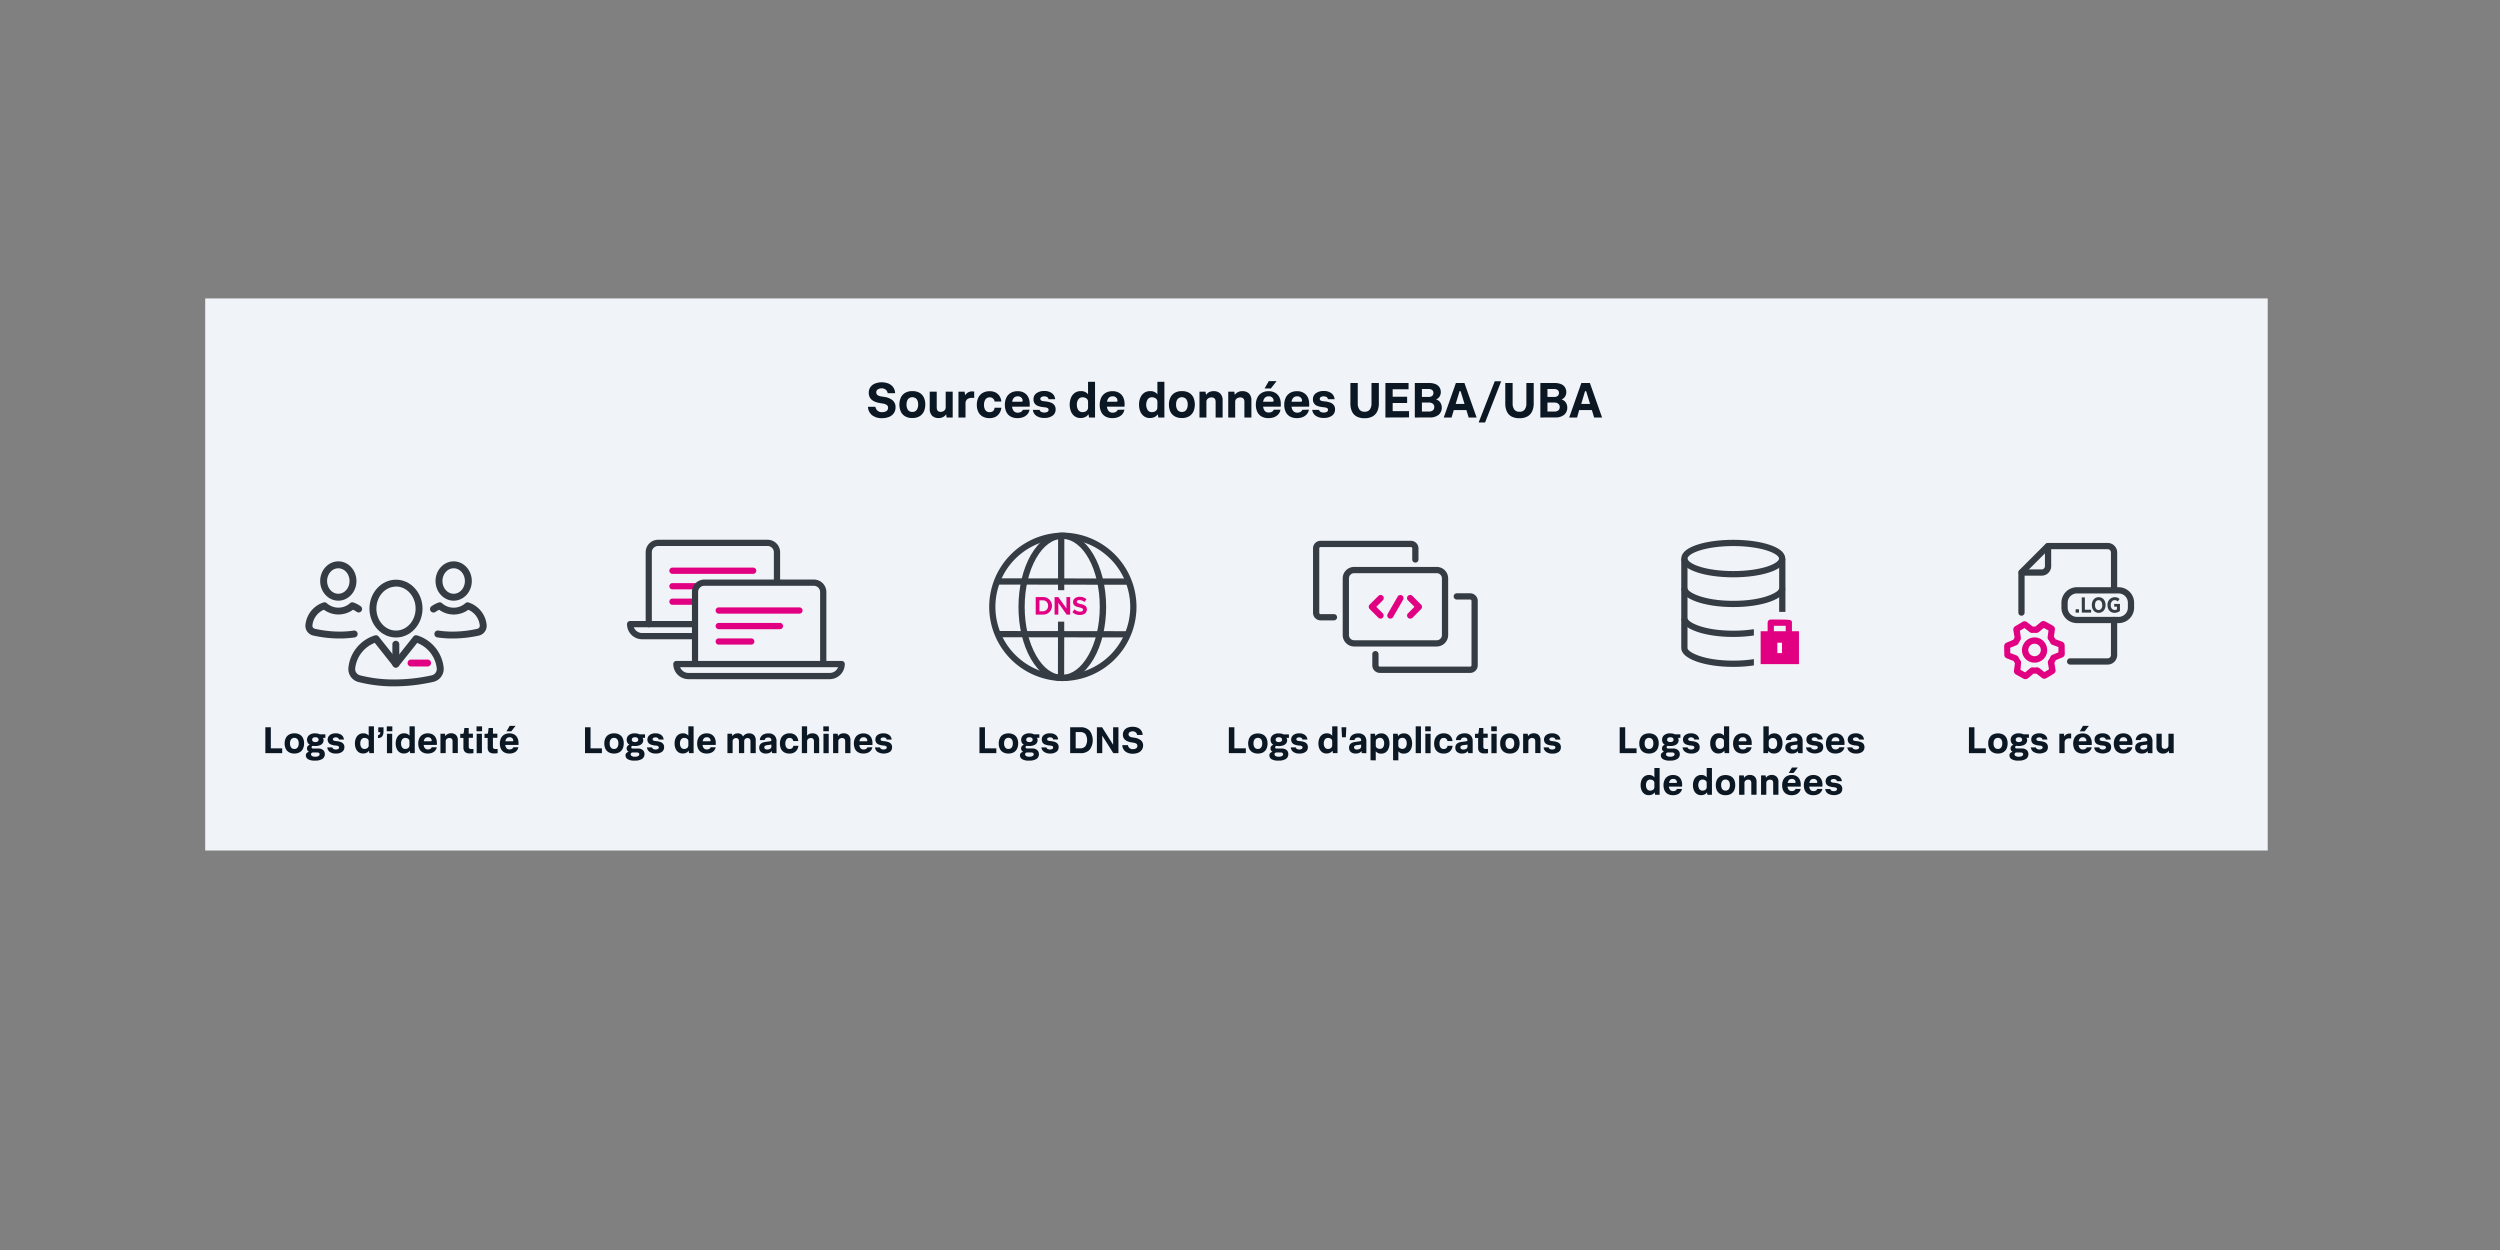 <svg id="UBA" xmlns="http://www.w3.org/2000/svg" viewBox="0 0 1200 600"><rect x="0" y="0" width="1200" height="600" fill="#808080" stroke="none"/><defs><style>.cls-1{fill:#f0f3f7;}.cls-2,.cls-3{fill:none;stroke-linejoin:round;stroke-width:3px;}.cls-2{stroke:#363c44;}.cls-3{stroke:#474445;}.cls-4{fill:#363c44;}.cls-5{fill:#e20082;}.cls-6{fill:#fff;}.cls-7{fill:#0c1724;}</style></defs><g id="uba-data-sources"><rect class="cls-1" x="461" y="-219.25" width="265" height="990" transform="translate(869.25 -317.75) rotate(90)"/><ellipse class="cls-2" cx="831.97" cy="268.11" rx="23.47" ry="7.5"/><polyline class="cls-3" points="831.97 275.3 831.97 275.3 831.97 275.3"/><polyline class="cls-2" points="831.97 275.3 831.97 275.3 831.97 275.3"/><path class="cls-4" d="M832,291.39c-14,0-25-3.95-25-9V268.17h3V282.4c0,1.79,7.47,6,22,6s22-4.2,22-6V268.17h3V282.4C856.94,287.44,846,291.39,832,291.39Z"/><path class="cls-4" d="M832,305.74c-14,0-25-3.95-25-9V282.43h3v14.31c0,1.8,7.47,6,22,6s22-4.2,22-6V282.43h3v14.31C856.94,301.79,846,305.74,832,305.74Z"/><path class="cls-4" d="M832,320.11c-14,0-25-3.95-25-9v-14.2h3v14.2c0,1.8,7.47,6,22,6s22-4.2,22-6v-14.2h3v14.2C856.94,316.16,846,320.11,832,320.11Z"/><rect class="cls-1" x="841.86" y="293.7" width="21.62" height="27.04"/><rect class="cls-5" x="845.11" y="302.99" width="18.39" height="15.79"/><path class="cls-5" d="M858.65,306.27a1.5,1.5,0,0,1-1.5-1.5v-4.39l-5.69,0v4.42a1.5,1.5,0,0,1-3,0v-5.92a1.5,1.5,0,0,1,1.5-1.5c9.88,0,9.88,0,10.16,1.26a1.51,1.51,0,0,1,0,.42v5.74A1.5,1.5,0,0,1,858.65,306.27Z"/><rect class="cls-6" x="853.13" y="308.51" width="2.21" height="4.97"/><path class="cls-4" d="M509.88,326.91h-.05a35.63,35.63,0,0,1,.05-71.25h.05a35.63,35.63,0,0,1,35.58,35.68h0a35.63,35.63,0,0,1-35.63,35.57Zm0-68.25a32.63,32.63,0,0,0-.05,65.25h.05a32.62,32.62,0,0,0,32.63-32.58h0a32.64,32.64,0,0,0-32.58-32.67Z"/><path class="cls-4" d="M509.85,326.91h0c-5.78,0-11.14-3.83-15.1-10.77-3.81-6.67-5.9-15.51-5.88-24.88s2.12-18.21,5.95-24.87c4-6.93,9.39-10.73,15.13-10.73,11.6,0,21,16,21,35.66h0c0,9.37-2.12,18.2-5.95,24.86C521,323.1,515.62,326.91,509.85,326.91Zm.06-68.25c-4.65,0-9.09,3.28-12.51,9.22-3.57,6.22-5.54,14.52-5.55,23.38s1.93,17.17,5.49,23.4c3.4,6,7.84,9.25,12.49,9.25h0c4.65,0,9.09-3.27,12.51-9.22,3.57-6.22,5.54-14.52,5.55-23.38,0-18-8-32.63-18-32.65Z"/><rect class="cls-4" x="508.36" y="272.83" width="3" height="63.2" transform="translate(204.7 813.86) rotate(-89.92)"/><rect class="cls-4" x="508.4" y="247.56" width="3" height="63.2" transform="translate(230.02 788.65) rotate(-89.92)"/><rect class="cls-4" x="475.63" y="290.17" width="67.5" height="3" transform="translate(217.05 800.66) rotate(-89.93)"/><rect class="cls-1" x="493.81" y="283.28" width="32.11" height="15.11"/><path class="cls-5" d="M497.14,286.6h3.31a4.21,4.21,0,1,1,0,8.4h-3.31Zm3.31,6.82a2.51,2.51,0,0,0,2.63-2.62,2.46,2.46,0,0,0-2.63-2.63h-1.52v5.25Z"/><path class="cls-5" d="M508,289.36V295h-1.79v-8.4H508l3.89,5.44V286.6h1.79V295H512Z"/><path class="cls-5" d="M515.77,292.45a3.67,3.67,0,0,0,2.67,1.14c1,0,1.46-.47,1.46-.95s-.73-.84-1.7-1.07c-1.38-.31-3.14-.69-3.14-2.57,0-1.39,1.21-2.53,3.19-2.53a4.7,4.7,0,0,1,3.27,1.17l-1,1.31a3.59,3.59,0,0,0-2.41-.92c-.8,0-1.23.36-1.23.86s.7.74,1.67,1c1.39.32,3.15.73,3.15,2.59,0,1.54-1.1,2.7-3.36,2.7a4.8,4.8,0,0,1-3.56-1.34Z"/><path class="cls-4" d="M689.59,310.32H650a5.51,5.51,0,0,1-5.5-5.5v-27.2a5.5,5.5,0,0,1,5.5-5.5h39.62a5.5,5.5,0,0,1,5.5,5.5v27.2A5.5,5.5,0,0,1,689.59,310.32ZM650,275.12a2.5,2.5,0,0,0-2.5,2.5v27.2a2.5,2.5,0,0,0,2.5,2.5h39.62a2.5,2.5,0,0,0,2.5-2.5v-27.2a2.5,2.5,0,0,0-2.5-2.5Z"/><path class="cls-5" d="M662.66,296.94a1.47,1.47,0,0,1-1.06-.44l-4.16-4.18a1.5,1.5,0,0,1,0-2.12l4.17-4.15a1.5,1.5,0,1,1,2.11,2.13l-3.1,3.09,3.1,3.12a1.5,1.5,0,0,1-1.07,2.55Z"/><path class="cls-5" d="M676.89,296.94a1.47,1.47,0,0,1-1.06-.44,1.49,1.49,0,0,1,0-2.12l3.11-3.09-3.1-3.12a1.5,1.5,0,1,1,2.13-2.11l4.15,4.18a1.5,1.5,0,0,1,0,2.12L678,296.51A1.5,1.5,0,0,1,676.89,296.94Z"/><path class="cls-5" d="M667.38,296.94a1.43,1.43,0,0,1-.75-.2,1.49,1.49,0,0,1-.55-2.05l4.81-8.33a1.5,1.5,0,0,1,2.6,1.5l-4.81,8.33A1.49,1.49,0,0,1,667.38,296.94Z"/><path class="cls-4" d="M705.67,323H662.34a3.65,3.65,0,0,1-3.64-3.65V314a1.5,1.5,0,0,1,3,0v5.32a.65.65,0,0,0,.64.65h43.33a.65.65,0,0,0,.65-.65V288.42a.65.65,0,0,0-.65-.64h-6.41a1.5,1.5,0,0,1,0-3h6.41a3.65,3.65,0,0,1,3.65,3.64v30.91A3.66,3.66,0,0,1,705.67,323Z"/><path class="cls-4" d="M640.3,297.78h-6.41a3.64,3.64,0,0,1-3.64-3.64V263.22a3.64,3.64,0,0,1,3.64-3.64h43.33a3.65,3.65,0,0,1,3.65,3.64v5.33a1.5,1.5,0,1,1-3,0v-5.33a.65.65,0,0,0-.65-.64H633.89a.64.64,0,0,0-.64.64v30.92a.64.64,0,0,0,.64.64h6.41a1.5,1.5,0,0,1,0,3Z"/><path class="cls-5" d="M361.51,275.45H322.78a1.5,1.5,0,0,1,0-3h38.73a1.5,1.5,0,0,1,0,3Z"/><path class="cls-5" d="M352.16,282.89H322.78a1.5,1.5,0,0,1,0-3h29.38a1.5,1.5,0,0,1,0,3Z"/><path class="cls-5" d="M338.38,290.32h-15.6a1.5,1.5,0,0,1,0-3h15.6a1.5,1.5,0,0,1,0,3Z"/><path class="cls-4" d="M311.42,301.09a1.5,1.5,0,0,1-1.5-1.5V265.08a6,6,0,0,1,6-6h52.53a6,6,0,0,1,6,6v34.4a1.5,1.5,0,0,1-3,0v-34.4a3,3,0,0,0-3-3H315.88a3,3,0,0,0-3,3v34.51A1.5,1.5,0,0,1,311.42,301.09Z"/><path class="cls-4" d="M376.07,306.85H308.22a7.26,7.26,0,0,1-7.25-7.26,1.5,1.5,0,0,1,1.5-1.5h79.35a1.5,1.5,0,0,1,1.5,1.5A7.26,7.26,0,0,1,376.07,306.85Zm-71.83-5.76a4.26,4.26,0,0,0,4,2.76h67.85a4.26,4.26,0,0,0,4-2.76Z"/><path class="cls-1" d="M333.63,318.69V284.18a4.46,4.46,0,0,1,4.46-4.46h52.52a4.46,4.46,0,0,1,4.46,4.46v34.4"/><path class="cls-4" d="M333.63,320.19a1.5,1.5,0,0,1-1.5-1.5V284.18a6,6,0,0,1,6-6h52.52a6,6,0,0,1,6,6v34.4a1.5,1.5,0,0,1-3,0v-34.4a3,3,0,0,0-3-3H338.09a3,3,0,0,0-3,3v34.51A1.5,1.5,0,0,1,333.63,320.19Z"/><path class="cls-5" d="M383.71,294.55H345a1.5,1.5,0,0,1,0-3h38.72a1.5,1.5,0,0,1,0,3Z"/><path class="cls-5" d="M374.36,302H345a1.5,1.5,0,0,1,0-3h29.37a1.5,1.5,0,0,1,0,3Z"/><path class="cls-5" d="M360.59,309.42H345a1.5,1.5,0,0,1,0-3h15.6a1.5,1.5,0,0,1,0,3Z"/><path class="cls-4" d="M398.27,326H330.43a7.27,7.27,0,0,1-7.26-7.26,1.5,1.5,0,0,1,1.5-1.5H404a1.5,1.5,0,0,1,1.5,1.5A7.27,7.27,0,0,1,398.27,326Zm-71.82-5.76a4.25,4.25,0,0,0,4,2.76h67.84a4.28,4.28,0,0,0,4-2.76Z"/><path class="cls-4" d="M190.08,306c-7,0-12.74-6.23-12.74-13.88s5.72-13.87,12.74-13.87,12.73,6.23,12.73,13.87S197.1,306,190.08,306Zm0-24.44c-5.2,0-9.42,4.74-9.42,10.56s4.22,10.56,9.42,10.56,9.41-4.73,9.41-10.56S195.27,281.52,190.08,281.52Z"/><path class="cls-4" d="M162.39,288.33c-4.8,0-8.71-4.24-8.71-9.44s3.91-9.44,8.71-9.44,8.71,4.23,8.71,9.44S167.19,288.33,162.39,288.33Zm0-15.57c-3,0-5.4,2.75-5.4,6.13s2.42,6.13,5.4,6.13,5.4-2.75,5.4-6.13S165.37,272.76,162.39,272.76Z"/><path class="cls-4" d="M163,306.48a57.94,57.94,0,0,1-12.65-1.42,4.81,4.81,0,0,1-3.71-5.4,12.61,12.61,0,0,1,8.57-10.46,1.68,1.68,0,0,1,1.78.44,8.33,8.33,0,0,0,10.9,0,1.67,1.67,0,0,1,1.78-.44,14.09,14.09,0,0,1,3.43,1.78,1.65,1.65,0,1,1-1.92,2.69,10.25,10.25,0,0,0-1.72-1,11.88,11.88,0,0,1-14,0,9.18,9.18,0,0,0-5.49,7.43,1.5,1.5,0,0,0,1.17,1.71A54.39,54.39,0,0,0,163,303.17a46.1,46.1,0,0,0,6.85-.5,1.66,1.66,0,0,1,.49,3.28A50,50,0,0,1,163,306.48Z"/><path class="cls-4" d="M217.76,288.33c-4.8,0-8.71-4.24-8.71-9.44s3.91-9.44,8.71-9.44,8.71,4.23,8.71,9.44S222.57,288.33,217.76,288.33Zm0-15.57c-3,0-5.4,2.75-5.4,6.13s2.42,6.13,5.4,6.13,5.4-2.75,5.4-6.13S220.74,272.76,217.76,272.76Z"/><path class="cls-4" d="M217.2,306.48a50,50,0,0,1-7.34-.53,1.66,1.66,0,0,1,.5-3.28,45.86,45.86,0,0,0,6.84.5,54.39,54.39,0,0,0,11.91-1.34,1.49,1.49,0,0,0,1.17-1.71,9.18,9.18,0,0,0-5.49-7.43,11.88,11.88,0,0,1-14,0,10.25,10.25,0,0,0-1.72,1A1.65,1.65,0,1,1,207.1,291a14.09,14.09,0,0,1,3.43-1.78,1.67,1.67,0,0,1,1.78.44,8.34,8.34,0,0,0,10.91,0,1.66,1.66,0,0,1,1.77-.44,12.6,12.6,0,0,1,8.57,10.46,4.81,4.81,0,0,1-3.7,5.4A58.14,58.14,0,0,1,217.2,306.48Z"/><path class="cls-4" d="M189.24,329.45A68.76,68.76,0,0,1,172,327.36a6.44,6.44,0,0,1-4.73-7.13A18.09,18.09,0,0,1,179.92,305a1.67,1.67,0,0,1,1.83.54l8.33,10.48,8.33-10.48a1.66,1.66,0,0,1,1.83-.54,18.11,18.11,0,0,1,12.68,15.13,6.4,6.4,0,0,1-4.93,7.17A85.57,85.57,0,0,1,189.24,329.45Zm-9.34-20.87a14.85,14.85,0,0,0-9.39,12.1,3.12,3.12,0,0,0,2.28,3.47,65.45,65.45,0,0,0,16.45,2,82.89,82.89,0,0,0,18-2,3.12,3.12,0,0,0,2.39-3.49,14.85,14.85,0,0,0-9.39-12.05l-8.88,11.17a1.63,1.63,0,0,1-1.29.63h0a1.65,1.65,0,0,1-1.3-.63Z"/><path class="cls-4" d="M190,320.44a1.66,1.66,0,0,1-1.66-1.66v-9.54a1.66,1.66,0,0,1,3.32,0v9.54A1.66,1.66,0,0,1,190,320.44Z"/><path class="cls-5" d="M205.11,319.91h-7.68a1.66,1.66,0,1,1,0-3.31h7.68a1.66,1.66,0,1,1,0,3.31Z"/><path class="cls-4" d="M1011.67,319h-18a1.5,1.5,0,0,1,0-3h18a1.58,1.58,0,0,0,1.58-1.58V297.6a1.5,1.5,0,1,1,3,0v16.85A4.59,4.59,0,0,1,1011.67,319Z"/><path class="cls-4" d="M970.31,295.54a1.5,1.5,0,0,1-1.5-1.5v-19.3a1.5,1.5,0,0,1,.44-1.06l12.64-12.63a1.5,1.5,0,0,1,1.06-.44h28.72a4.58,4.58,0,0,1,4.58,4.57v17.88a1.5,1.5,0,0,1-3,0V265.18a1.58,1.58,0,0,0-1.58-1.57h-28.1l-11.76,11.75V294A1.5,1.5,0,0,1,970.31,295.54Z"/><path class="cls-4" d="M980,276.32h-9.54a1.5,1.5,0,0,1,0-3H980a1.57,1.57,0,0,0,1.57-1.57v-9.54a1.5,1.5,0,0,1,3,0v9.54A4.58,4.58,0,0,1,980,276.32Z"/><path class="cls-4" d="M1016.93,299.1h-20a7.46,7.46,0,0,1-7.45-7.45v-2.34a7.46,7.46,0,0,1,7.45-7.45h20a7.46,7.46,0,0,1,7.45,7.45v2.34A7.46,7.46,0,0,1,1016.93,299.1Zm-20-14.24a4.46,4.46,0,0,0-4.45,4.45v2.34a4.46,4.46,0,0,0,4.45,4.45h20a4.45,4.45,0,0,0,4.45-4.45v-2.34a4.45,4.45,0,0,0-4.45-4.45Z"/><path class="cls-4" d="M996.3,292.45h1.62v1.61H996.3Z"/><path class="cls-4" d="M999.23,286.76h1.51v5.91h3v1.39h-4.46Z"/><path class="cls-4" d="M1004.07,290.48v-.12c0-2.19,1.38-3.73,3.3-3.73s3.3,1.53,3.3,3.71v.12c0,2.18-1.38,3.72-3.31,3.72S1004.07,292.66,1004.07,290.48Zm5,0v-.07c0-1.44-.73-2.35-1.75-2.35s-1.74.9-1.74,2.34v.07c0,1.44.74,2.35,1.75,2.35S1009.11,291.89,1009.11,290.45Z"/><path class="cls-4" d="M1011.61,290.46v-.09a3.51,3.51,0,0,1,5.8-2.86l-.9,1.18a2.05,2.05,0,0,0-1.51-.63c-1,0-1.84.95-1.84,2.3v.08c0,1.5.83,2.35,1.9,2.35a1.82,1.82,0,0,0,1.08-.31v-1.29h-1.32v-1.31h2.76v3.38a4.21,4.21,0,0,1-2.59.9C1013,294.16,1011.61,292.74,1011.61,290.46Z"/><path class="cls-5" d="M972.19,326a1.85,1.85,0,0,1-1-.27l-3.57-2a1.84,1.84,0,0,1-.93-1.84l.48-3.52c-.24-.36-.46-.73-.66-1.1L963.25,316a1.85,1.85,0,0,1-1.19-1.71l-.06-4.11a1.82,1.82,0,0,1,1.13-1.71l3.27-1.37a5.28,5.28,0,0,1,.27-.53A5.74,5.74,0,0,1,967,306l-.6-3.52a1.83,1.83,0,0,1,.88-1.88l3.53-2.12a1.81,1.81,0,0,1,2,.05l2.89,2.21a10.8,10.8,0,0,1,1.27,0l2.72-2.24.12-.09a1.83,1.83,0,0,1,2-.05l3.61,2a1.86,1.86,0,0,1,.93,1.84l-.47,3.42a9.14,9.14,0,0,1,.73,1.2l3.23,1.2a1.85,1.85,0,0,1,1.19,1.71l.06,4.11a1.83,1.83,0,0,1-1.13,1.72l-3.15,1.29c-.11.22-.22.44-.34.65s-.25.43-.38.63l.57,3.38a1.8,1.8,0,0,1-.87,1.88l-3.52,2.11a1.8,1.8,0,0,1-2,0l-2.8-2.16a10.9,10.9,0,0,1-1.4,0l-2.67,2.24-.13.09A1.77,1.77,0,0,1,972.19,326Zm5.73-2.69h0Zm-5.08-.11h0Zm7.87-.24-.11.06Zm-10.89-1.45,2.24,1.24,2.4-2a1.81,1.81,0,0,1,1.36-.41,8.53,8.53,0,0,0,1.75,0,1.76,1.76,0,0,1,1.31.36l2.45,1.89,2.18-1.31-.52-3.06a1.87,1.87,0,0,1,.32-1.37,8.9,8.9,0,0,0,.49-.76c.13-.24.26-.51.38-.79a1.81,1.81,0,0,1,1-1l2.86-1.17,0-2.54-2.91-1.08a1.81,1.81,0,0,1-1-.93,8,8,0,0,0-.92-1.51,1.83,1.83,0,0,1-.35-1.34l.42-3.09-2.27-1.24-2.44,2a1.8,1.8,0,0,1-1.35.4,8.75,8.75,0,0,0-1.61,0,1.79,1.79,0,0,1-1.32-.36l-2.55-2-2.19,1.32L970,306a1.83,1.83,0,0,1-.31,1.36c-.13.2-.28.41-.41.65s-.26.5-.37.75a1.82,1.82,0,0,1-1,.93l-3,1.24,0,2.54,3,1.12a1.79,1.79,0,0,1,1,.94,8.47,8.47,0,0,0,.85,1.42,1.8,1.8,0,0,1,.34,1.32Zm14.38-.65h0Zm-16.72-2.09,0,0ZM986,317.65v0Zm-19-.25h0Zm20-1Zm-21.89-2.16v0Zm-.78-3Zm-.57-1.39h0Zm24.26-.09v0Zm-21.76-2.28,0,.07Zm19.9-.83h0Zm-18.86-1v0Zm18.28-.44h0Zm-16.71-2h0Zm3.59-2.16-.11.07Zm2.78-.22h0Zm2.18-.05h0Zm-.85,17.29a6,6,0,0,1-5.26-8.94.86.86,0,0,1,.1-.16,6,6,0,0,1,11,1.43,6,6,0,0,1-5.81,7.67Zm-2.69-7.39a3,3,0,1,0,5.61.54,3,3,0,0,0-5.55-.64Z"/></g><g id="FR"><path class="cls-7" d="M280.81,361.51V349.09h2.65v10.12h5.45v2.3Z"/><path class="cls-7" d="M294.73,361.69a5,5,0,0,1-2.59-.61,3.86,3.86,0,0,1-1.55-1.7,5.72,5.72,0,0,1-.52-2.51,5.89,5.89,0,0,1,.52-2.53,3.88,3.88,0,0,1,1.57-1.71,5,5,0,0,1,2.57-.62,5,5,0,0,1,2.61.61,3.82,3.82,0,0,1,1.54,1.69,5.7,5.7,0,0,1,.52,2.52,5.91,5.91,0,0,1-.52,2.52,3.94,3.94,0,0,1-1.56,1.72A5,5,0,0,1,294.73,361.69Zm0-2.19a1.82,1.82,0,0,0,1.56-.71,3.13,3.13,0,0,0,.53-2,3.06,3.06,0,0,0-.53-1.93,2.08,2.08,0,0,0-3.11,0,3.14,3.14,0,0,0-.53,2,3.06,3.06,0,0,0,.53,1.93A1.84,1.84,0,0,0,294.73,359.5Z"/><path class="cls-7" d="M309.35,362a2.61,2.61,0,0,1-1.16,2.28,6.28,6.28,0,0,1-3.57.81,6,6,0,0,1-3.36-.71,2.07,2.07,0,0,1-1-1.75,1.5,1.5,0,0,1,.49-1.24,2.84,2.84,0,0,1,1-.55,1.94,1.94,0,0,1-.68-.6,1.9,1.9,0,0,1,.07-2.09,2.23,2.23,0,0,1,1-.69,2.44,2.44,0,0,1-1-1,3,3,0,0,1-.32-1.36,2.85,2.85,0,0,1,1-2.22,4.34,4.34,0,0,1,2.91-.86,6.29,6.29,0,0,1,1.29.12,4.34,4.34,0,0,1,1,.35h2.59v1.67l-1.19,0a1.79,1.79,0,0,1,.25.52,2.17,2.17,0,0,1,.09.65,2.5,2.5,0,0,1-.4,1.36,2.85,2.85,0,0,1-1.29,1,5.75,5.75,0,0,1-2.3.4,7.55,7.55,0,0,1-1.21-.09.86.86,0,0,0-.43.31.64.64,0,0,0-.13.37c0,.41.27.61.79.61h2.33a3.58,3.58,0,0,1,2.43.74A2.56,2.56,0,0,1,309.35,362Zm-3.72-.83h-1.89a1.21,1.21,0,0,0-.67.22.77.77,0,0,0-.34.7,1,1,0,0,0,.48.79,2.68,2.68,0,0,0,1.54.34,2.9,2.9,0,0,0,1.61-.34,1,1,0,0,0,.49-.85.72.72,0,0,0-.34-.65A1.66,1.66,0,0,0,305.63,361.19Zm-2.36-6.12a1,1,0,0,0,.38.83,1.82,1.82,0,0,0,1.15.3,1.86,1.86,0,0,0,1.17-.3,1,1,0,0,0,.38-.83,1.08,1.08,0,0,0-.38-.85,1.8,1.8,0,0,0-1.17-.32,1.75,1.75,0,0,0-1.15.32A1.08,1.08,0,0,0,303.27,355.07Z"/><path class="cls-7" d="M310.54,358.76H313a1.13,1.13,0,0,0,.64.79,2.61,2.61,0,0,0,1,.22,2.38,2.38,0,0,0,1.12-.25.79.79,0,0,0,.45-.74.67.67,0,0,0-.35-.63,2.45,2.45,0,0,0-1.06-.27l-.77-.09a7.12,7.12,0,0,1-1.71-.43,2.44,2.44,0,0,1-1.15-.88,2.8,2.8,0,0,1,.63-3.66,4.46,4.46,0,0,1,2.82-.81,4.33,4.33,0,0,1,2.79.81,3,3,0,0,1,1.14,2.14h-2.4a1.05,1.05,0,0,0-.57-.82,2.22,2.22,0,0,0-.94-.21,1.84,1.84,0,0,0-1,.25.73.73,0,0,0-.38.65.66.66,0,0,0,.25.55,2.07,2.07,0,0,0,1,.3l.77.09a7.12,7.12,0,0,1,1.75.4,2.78,2.78,0,0,1,1.27.88,2.48,2.48,0,0,1,.47,1.62,2.67,2.67,0,0,1-1,2.18,4.72,4.72,0,0,1-3,.84,4.83,4.83,0,0,1-2.95-.79A2.94,2.94,0,0,1,310.54,358.76Z"/><path class="cls-7" d="M330.75,361.51l-.2-1.19a2.7,2.7,0,0,1-1.15,1,3.76,3.76,0,0,1-1.67.36,3.59,3.59,0,0,1-2.14-.63,4,4,0,0,1-1.33-1.72,6.33,6.33,0,0,1-.46-2.45,6.4,6.4,0,0,1,.47-2.5,4,4,0,0,1,1.36-1.74,3.65,3.65,0,0,1,2.2-.64,3.11,3.11,0,0,1,2.58,1.13v-4.5h2.52v12.87Zm-.34-3.78V355.9a1.44,1.44,0,0,0-.6-1.29,2.39,2.39,0,0,0-1.35-.41,1.8,1.8,0,0,0-1.55.72,3.15,3.15,0,0,0-.53,1.93,3.23,3.23,0,0,0,.52,1.92,1.8,1.8,0,0,0,1.55.73,2.49,2.49,0,0,0,.93-.19,1.71,1.71,0,0,0,.74-.59A1.64,1.64,0,0,0,330.41,357.73Z"/><path class="cls-7" d="M343.5,358.69a3.09,3.09,0,0,1-.63,1.46,3.64,3.64,0,0,1-1.44,1.12,5.31,5.31,0,0,1-2.23.42,5,5,0,0,1-2.55-.6,3.81,3.81,0,0,1-1.52-1.68,5.92,5.92,0,0,1-.5-2.49,5.82,5.82,0,0,1,.52-2.54,4,4,0,0,1,1.55-1.74,4.71,4.71,0,0,1,2.52-.63,4.51,4.51,0,0,1,2.41.6,3.74,3.74,0,0,1,1.46,1.64,5.51,5.51,0,0,1,.49,2.35c0,.15,0,.32,0,.5a4.58,4.58,0,0,1-.06.47h-6.3a3,3,0,0,0,.62,1.58,1.8,1.8,0,0,0,1.45.58,2.31,2.31,0,0,0,1.16-.27,1.43,1.43,0,0,0,.64-.77Zm-4.21-4.81c-1.11,0-1.79.65-2,1.94h3.31a.57.57,0,0,0,.37-.09.41.41,0,0,0,.1-.3,1.51,1.51,0,0,0-.45-1.06A1.67,1.67,0,0,0,339.29,353.88Z"/><path class="cls-7" d="M349.17,361.51v-9.32h2.18l.18,1.15a2.84,2.84,0,0,1,1-.95,3.16,3.16,0,0,1,1.64-.38,2.84,2.84,0,0,1,1.5.38,2.54,2.54,0,0,1,1,1.13,3,3,0,0,1,1.12-1.07,3.54,3.54,0,0,1,1.81-.44,3.18,3.18,0,0,1,2.28.83,3.39,3.39,0,0,1,.87,2.55v6.12h-2.52v-5.67c0-1-.49-1.58-1.46-1.58a1.66,1.66,0,0,0-1.09.41,1.54,1.54,0,0,0-.47,1.21v5.63h-2.52v-5.67c0-1-.47-1.58-1.41-1.58a1.71,1.71,0,0,0-1.11.41,1.47,1.47,0,0,0-.51,1.21v5.63Z"/><path class="cls-7" d="M370.61,361.51l-.16-1a2.71,2.71,0,0,1-1.06.85,3.9,3.9,0,0,1-1.75.34,3.43,3.43,0,0,1-2.35-.74,2.51,2.51,0,0,1-.85-2,2.4,2.4,0,0,1,1.57-2.47,6.23,6.23,0,0,1,1.57-.39l1.88-.26a1.47,1.47,0,0,0,.64-.19.51.51,0,0,0,.15-.4,1.28,1.28,0,0,0-.34-.85,1.53,1.53,0,0,0-1.19-.39,2,2,0,0,0-1.13.3,1.25,1.25,0,0,0-.53.92h-2.34a2.93,2.93,0,0,1,.5-1.59,3.3,3.3,0,0,1,1.39-1.17,5.18,5.18,0,0,1,2.23-.44,3.89,3.89,0,0,1,2.89,1,3.73,3.73,0,0,1,1,2.78v5.72Zm-.34-3.15v-.95l-2.06.27a2.12,2.12,0,0,0-1,.34.84.84,0,0,0-.34.72.87.87,0,0,0,.39.77,1.82,1.82,0,0,0,1,.27,2.58,2.58,0,0,0,1.33-.34A1.16,1.16,0,0,0,370.27,358.36Z"/><path class="cls-7" d="M380.8,358h2.43a4.25,4.25,0,0,1-.59,1.81,3.84,3.84,0,0,1-1.42,1.38,4.51,4.51,0,0,1-2.27.52,5,5,0,0,1-2.54-.6,3.8,3.8,0,0,1-1.54-1.68,6.45,6.45,0,0,1,0-5.05,3.91,3.91,0,0,1,1.56-1.73A4.91,4.91,0,0,1,379,352a4.41,4.41,0,0,1,2.25.52,3.65,3.65,0,0,1,1.37,1.36,4.46,4.46,0,0,1,.57,1.83h-2.43A1.69,1.69,0,0,0,379,354.2a1.74,1.74,0,0,0-1.51.72,3.26,3.26,0,0,0-.53,2,3.06,3.06,0,0,0,.52,1.9,1.75,1.75,0,0,0,1.5.7,1.93,1.93,0,0,0,1.22-.38A1.74,1.74,0,0,0,380.8,358Z"/><path class="cls-7" d="M384.89,361.51V348.64h2.52v4.5a2.92,2.92,0,0,1,1-.82A3.59,3.59,0,0,1,390,352a3.26,3.26,0,0,1,2.32.83,3.36,3.36,0,0,1,.88,2.55v6.12H390.7v-5.67c0-1-.49-1.58-1.48-1.58a2.13,2.13,0,0,0-1.26.41,1.42,1.42,0,0,0-.55,1.21v5.63Z"/><path class="cls-7" d="M395.19,351v-2.34h2.66V351Zm.07,10.53v-9.32h2.52v9.32Z"/><path class="cls-7" d="M399.89,361.51v-9.32h2.18l.18,1.17a2.8,2.8,0,0,1,1.07-1A3.45,3.45,0,0,1,405,352a3.28,3.28,0,0,1,2.34.83,3.39,3.39,0,0,1,.87,2.55v6.12h-2.52v-5.67c0-1-.49-1.58-1.48-1.58a2.09,2.09,0,0,0-1.26.41,1.43,1.43,0,0,0-.56,1.21v5.63Z"/><path class="cls-7" d="M418.73,358.69a3.09,3.09,0,0,1-.63,1.46,3.64,3.64,0,0,1-1.44,1.12,5.35,5.35,0,0,1-2.23.42,5,5,0,0,1-2.55-.6,3.75,3.75,0,0,1-1.52-1.68,6.46,6.46,0,0,1,0-5,4,4,0,0,1,1.55-1.74,4.71,4.71,0,0,1,2.52-.63,4.51,4.51,0,0,1,2.41.6,3.8,3.8,0,0,1,1.46,1.64,5.51,5.51,0,0,1,.48,2.35c0,.15,0,.32,0,.5s0,.34,0,.47h-6.3a2.88,2.88,0,0,0,.62,1.58,1.79,1.79,0,0,0,1.45.58,2.25,2.25,0,0,0,1.15-.27,1.44,1.44,0,0,0,.65-.77Zm-4.21-4.81c-1.12,0-1.8.65-2,1.94h3.32a.52.52,0,0,0,.36-.09.38.38,0,0,0,.1-.3,1.51,1.51,0,0,0-.45-1.06A1.65,1.65,0,0,0,414.52,353.88Z"/><path class="cls-7" d="M420,358.76h2.43a1.17,1.17,0,0,0,.65.79,2.61,2.61,0,0,0,1,.22,2.33,2.33,0,0,0,1.11-.25.79.79,0,0,0,.45-.74.67.67,0,0,0-.34-.63,2.49,2.49,0,0,0-1.06-.27l-.77-.09a7.12,7.12,0,0,1-1.71-.43,2.47,2.47,0,0,1-1.16-.88,2.65,2.65,0,0,1-.41-1.54,2.57,2.57,0,0,1,1-2.12,4.51,4.51,0,0,1,2.83-.81,4.33,4.33,0,0,1,2.79.81A3,3,0,0,1,428,355h-2.39a1.06,1.06,0,0,0-.58-.82,2.18,2.18,0,0,0-.93-.21,1.88,1.88,0,0,0-1.05.25.74.74,0,0,0-.37.65.66.66,0,0,0,.25.55,2.07,2.07,0,0,0,1,.3l.77.09a7.12,7.12,0,0,1,1.75.4,2.83,2.83,0,0,1,1.27.88,2.54,2.54,0,0,1,.47,1.62,2.7,2.7,0,0,1-1,2.18,5.88,5.88,0,0,1-6,0A3,3,0,0,1,420,358.76Z"/><path class="cls-7" d="M127.37,361.51V349.09H130v10.12h5.45v2.3Z"/><path class="cls-7" d="M141.29,361.69a5,5,0,0,1-2.59-.61,3.86,3.86,0,0,1-1.55-1.7,5.72,5.72,0,0,1-.52-2.51,5.89,5.89,0,0,1,.52-2.53,3.88,3.88,0,0,1,1.57-1.71,5,5,0,0,1,2.57-.62,5,5,0,0,1,2.61.61,3.82,3.82,0,0,1,1.54,1.69,5.7,5.7,0,0,1,.52,2.52,5.91,5.91,0,0,1-.52,2.52,3.94,3.94,0,0,1-1.56,1.72A5,5,0,0,1,141.29,361.69Zm0-2.19a1.82,1.82,0,0,0,1.56-.71,3.13,3.13,0,0,0,.53-2,3.06,3.06,0,0,0-.53-1.93,2.08,2.08,0,0,0-3.11,0,3.14,3.14,0,0,0-.53,2,3.06,3.06,0,0,0,.53,1.93A1.84,1.84,0,0,0,141.29,359.5Z"/><path class="cls-7" d="M155.91,362a2.61,2.61,0,0,1-1.16,2.28,6.28,6.28,0,0,1-3.57.81,6,6,0,0,1-3.36-.71,2.1,2.1,0,0,1-1-1.75,1.5,1.5,0,0,1,.49-1.24,2.84,2.84,0,0,1,1-.55,1.94,1.94,0,0,1-.68-.6,1.9,1.9,0,0,1,.07-2.09,2.23,2.23,0,0,1,1-.69,2.44,2.44,0,0,1-1-1,3,3,0,0,1-.32-1.36,2.85,2.85,0,0,1,1-2.22,4.34,4.34,0,0,1,2.91-.86,6.29,6.29,0,0,1,1.29.12,4.34,4.34,0,0,1,1,.35h2.59v1.67l-1.19,0a1.79,1.79,0,0,1,.25.52,2.17,2.17,0,0,1,.09.65,2.5,2.5,0,0,1-.4,1.36,2.85,2.85,0,0,1-1.29,1,5.75,5.75,0,0,1-2.3.4,7.55,7.55,0,0,1-1.21-.09.86.86,0,0,0-.43.31.64.64,0,0,0-.13.37c0,.41.27.61.79.61h2.33a3.58,3.58,0,0,1,2.43.74A2.56,2.56,0,0,1,155.91,362Zm-3.72-.83H150.3a1.21,1.21,0,0,0-.67.22.77.77,0,0,0-.34.7,1,1,0,0,0,.48.79,2.68,2.68,0,0,0,1.54.34,2.9,2.9,0,0,0,1.61-.34,1,1,0,0,0,.49-.85.72.72,0,0,0-.34-.65A1.66,1.66,0,0,0,152.19,361.19Zm-2.36-6.12a1,1,0,0,0,.38.83,1.82,1.82,0,0,0,1.15.3,1.86,1.86,0,0,0,1.17-.3,1,1,0,0,0,.38-.83,1.08,1.08,0,0,0-.38-.85,1.8,1.8,0,0,0-1.17-.32,1.75,1.75,0,0,0-1.15.32A1.08,1.08,0,0,0,149.83,355.07Z"/><path class="cls-7" d="M157.1,358.76h2.43a1.13,1.13,0,0,0,.64.79,2.61,2.61,0,0,0,1,.22,2.38,2.38,0,0,0,1.12-.25.79.79,0,0,0,.45-.74.67.67,0,0,0-.35-.63,2.45,2.45,0,0,0-1.06-.27l-.77-.09a7.12,7.12,0,0,1-1.71-.43,2.44,2.44,0,0,1-1.15-.88,2.8,2.8,0,0,1,.63-3.66,4.48,4.48,0,0,1,2.82-.81,4.33,4.33,0,0,1,2.79.81,3,3,0,0,1,1.14,2.14h-2.4a1.05,1.05,0,0,0-.57-.82,2.22,2.22,0,0,0-.94-.21,1.84,1.84,0,0,0-1,.25.73.73,0,0,0-.38.65.66.66,0,0,0,.25.55,2.11,2.11,0,0,0,1,.3l.77.09a7.12,7.12,0,0,1,1.75.4,2.78,2.78,0,0,1,1.27.88,2.48,2.48,0,0,1,.48,1.62,2.68,2.68,0,0,1-1.05,2.18,4.72,4.72,0,0,1-3,.84,4.83,4.83,0,0,1-3-.79A2.94,2.94,0,0,1,157.1,358.76Z"/><path class="cls-7" d="M177.31,361.51l-.2-1.19a2.7,2.7,0,0,1-1.15,1,3.76,3.76,0,0,1-1.67.36,3.59,3.59,0,0,1-2.14-.63,4,4,0,0,1-1.33-1.72,6.33,6.33,0,0,1-.46-2.45,6.4,6.4,0,0,1,.47-2.5,4,4,0,0,1,1.36-1.74,3.65,3.65,0,0,1,2.2-.64,3.11,3.11,0,0,1,2.58,1.13v-4.5h2.52v12.87Zm-.34-3.78V355.9a1.44,1.44,0,0,0-.6-1.29,2.39,2.39,0,0,0-1.35-.41,1.8,1.8,0,0,0-1.55.72,3.15,3.15,0,0,0-.53,1.93,3.23,3.23,0,0,0,.52,1.92,1.8,1.8,0,0,0,1.55.73,2.49,2.49,0,0,0,.93-.19,1.71,1.71,0,0,0,.74-.59A1.64,1.64,0,0,0,177,357.73Z"/><path class="cls-7" d="M181.43,354.26v-1.33a1.78,1.78,0,0,0,.83-.47,1.75,1.75,0,0,0,.31-1h-1v-2.34h2.52v2a4.64,4.64,0,0,1-.25,1.56,2.44,2.44,0,0,1-.82,1.16A2.73,2.73,0,0,1,181.43,354.26Z"/><path class="cls-7" d="M185.65,351v-2.34h2.67V351Zm.08,10.53v-9.32h2.52v9.32Z"/><path class="cls-7" d="M196.88,361.51l-.2-1.19a2.7,2.7,0,0,1-1.15,1,3.76,3.76,0,0,1-1.67.36,3.59,3.59,0,0,1-2.14-.63,4,4,0,0,1-1.33-1.72,6.33,6.33,0,0,1-.46-2.45,6.4,6.4,0,0,1,.47-2.5,4,4,0,0,1,1.36-1.74A3.66,3.66,0,0,1,194,352a3.11,3.11,0,0,1,2.57,1.13v-4.5h2.52v12.87Zm-.34-3.78V355.9a1.44,1.44,0,0,0-.6-1.29,2.38,2.38,0,0,0-1.34-.41,1.81,1.81,0,0,0-1.56.72,3.15,3.15,0,0,0-.53,1.93,3.23,3.23,0,0,0,.52,1.92,1.8,1.8,0,0,0,1.55.73,2.49,2.49,0,0,0,.93-.19,1.71,1.71,0,0,0,.74-.59A1.64,1.64,0,0,0,196.54,357.73Z"/><path class="cls-7" d="M209.63,358.69a3.09,3.09,0,0,1-.63,1.46,3.5,3.5,0,0,1-1.44,1.12,5.31,5.31,0,0,1-2.23.42,4.9,4.9,0,0,1-2.54-.6,3.77,3.77,0,0,1-1.53-1.68,5.92,5.92,0,0,1-.5-2.49,5.82,5.82,0,0,1,.52-2.54,4,4,0,0,1,1.55-1.74,4.71,4.71,0,0,1,2.52-.63,4.51,4.51,0,0,1,2.41.6,3.74,3.74,0,0,1,1.46,1.64,5.51,5.51,0,0,1,.49,2.35c0,.15,0,.32,0,.5a2.85,2.85,0,0,1-.06.47h-6.3a3,3,0,0,0,.63,1.58,1.78,1.78,0,0,0,1.44.58,2.31,2.31,0,0,0,1.16-.27,1.43,1.43,0,0,0,.64-.77Zm-4.21-4.81c-1.11,0-1.79.65-2,1.94h3.31a.57.57,0,0,0,.37-.09.38.38,0,0,0,.1-.3,1.51,1.51,0,0,0-.45-1.06A1.66,1.66,0,0,0,205.42,353.88Z"/><path class="cls-7" d="M211.42,361.51v-9.32h2.17l.18,1.17a2.83,2.83,0,0,1,1.08-1,3.39,3.39,0,0,1,1.7-.38,3.26,3.26,0,0,1,2.33.83,3.39,3.39,0,0,1,.87,2.55v6.12h-2.52v-5.67c0-1-.49-1.58-1.48-1.58a2.13,2.13,0,0,0-1.26.41,1.42,1.42,0,0,0-.55,1.21v5.63Z"/><path class="cls-7" d="M222.44,358.83v-4.61h-1.52v-2h1a.84.84,0,0,0,.52-.12.72.72,0,0,0,.18-.51l.27-2.14h2.09v2.7H227v2H225v4.18a1.28,1.28,0,0,0,.26.92,1.38,1.38,0,0,0,1,.27h1v2l-.83.1c-.33,0-.67,0-1,0a3.08,3.08,0,0,1-2.25-.7A2.94,2.94,0,0,1,222.44,358.83Z"/><path class="cls-7" d="M228.73,351v-2.34h2.66V351Zm.07,10.53v-9.32h2.52v9.32Z"/><path class="cls-7" d="M234.08,358.83v-4.61h-1.51v-2h1a.82.82,0,0,0,.52-.12.72.72,0,0,0,.18-.51l.27-2.14h2.09v2.7h2.11v2H236.6v4.18a1.33,1.33,0,0,0,.26.92,1.39,1.39,0,0,0,1,.27h1v2l-.84.1c-.33,0-.66,0-1,0a3.08,3.08,0,0,1-2.25-.7A2.94,2.94,0,0,1,234.08,358.83Z"/><path class="cls-7" d="M248.81,358.69a3.31,3.31,0,0,1-.63,1.46,3.64,3.64,0,0,1-1.44,1.12,5.4,5.4,0,0,1-2.24.42,4.9,4.9,0,0,1-2.54-.6,3.7,3.7,0,0,1-1.52-1.68,5.77,5.77,0,0,1-.51-2.49,6,6,0,0,1,.52-2.54,4,4,0,0,1,1.55-1.74,4.76,4.76,0,0,1,2.52-.63,4.49,4.49,0,0,1,2.41.6,3.74,3.74,0,0,1,1.46,1.64,5.37,5.37,0,0,1,.49,2.35c0,.15,0,.32,0,.5s0,.34-.05.47h-6.3a2.88,2.88,0,0,0,.62,1.58,1.79,1.79,0,0,0,1.45.58,2.28,2.28,0,0,0,1.15-.27,1.44,1.44,0,0,0,.65-.77Zm-4.22-4.81c-1.11,0-1.79.65-2,1.94h3.31a.57.57,0,0,0,.37-.09.38.38,0,0,0,.1-.3,1.51,1.51,0,0,0-.45-1.06A1.66,1.66,0,0,0,244.59,353.88Zm-1.49-2.83,1.53-2.62h2.81l-2.05,2.62Z"/><path class="cls-7" d="M470.14,361.51V349.09h2.64v10.12h5.46v2.3Z"/><path class="cls-7" d="M484.06,361.69a5,5,0,0,1-2.59-.61,3.83,3.83,0,0,1-1.56-1.7,5.86,5.86,0,0,1-.51-2.51,5.75,5.75,0,0,1,.52-2.53,3.91,3.91,0,0,1,1.56-1.71,5.76,5.76,0,0,1,5.18,0,3.84,3.84,0,0,1,1.55,1.69,5.84,5.84,0,0,1,.51,2.52,5.76,5.76,0,0,1-.52,2.52,3.94,3.94,0,0,1-1.56,1.72A5,5,0,0,1,484.06,361.69Zm0-2.19a1.85,1.85,0,0,0,1.56-.71,3.2,3.2,0,0,0,.53-2,3.12,3.12,0,0,0-.53-1.93,1.84,1.84,0,0,0-1.56-.7,1.82,1.82,0,0,0-1.56.7,3.21,3.21,0,0,0-.53,2,3.12,3.12,0,0,0,.53,1.93A1.84,1.84,0,0,0,484.06,359.5Z"/><path class="cls-7" d="M498.68,362a2.63,2.63,0,0,1-1.16,2.28,6.34,6.34,0,0,1-3.58.81,5.94,5.94,0,0,1-3.35-.71,2.08,2.08,0,0,1-1-1.75,1.5,1.5,0,0,1,.49-1.24,2.84,2.84,0,0,1,1-.55,2,2,0,0,1-.68-.6,1.76,1.76,0,0,1-.27-1,1.7,1.7,0,0,1,.35-1.07,2.18,2.18,0,0,1,1-.69,2.41,2.41,0,0,1-1-1,3,3,0,0,1-.31-1.36,2.82,2.82,0,0,1,1-2.22A4.29,4.29,0,0,1,494,352a6.29,6.29,0,0,1,1.29.12,4.34,4.34,0,0,1,1,.35h2.59v1.67l-1.19,0a1.81,1.81,0,0,1,.26.52,2.17,2.17,0,0,1,.09.65,2.51,2.51,0,0,1-.41,1.36,2.85,2.85,0,0,1-1.29,1,5.69,5.69,0,0,1-2.3.4,7.73,7.73,0,0,1-1.21-.09.91.91,0,0,0-.43.31.7.7,0,0,0-.12.37c0,.41.26.61.79.61h2.32a3.55,3.55,0,0,1,2.43.74A2.57,2.57,0,0,1,498.68,362Zm-3.73-.83h-1.89a1.18,1.18,0,0,0-.66.22.78.78,0,0,0-.35.7,1,1,0,0,0,.48.79,2.68,2.68,0,0,0,1.54.34,2.9,2.9,0,0,0,1.61-.34,1,1,0,0,0,.5-.85.73.73,0,0,0-.35-.65A1.64,1.64,0,0,0,495,361.19Zm-2.36-6.12a1,1,0,0,0,.38.83,1.84,1.84,0,0,0,1.15.3,1.86,1.86,0,0,0,1.17-.3,1,1,0,0,0,.38-.83,1,1,0,0,0-.38-.85,1.8,1.8,0,0,0-1.17-.32,1.77,1.77,0,0,0-1.15.32A1.08,1.08,0,0,0,492.59,355.07Z"/><path class="cls-7" d="M499.86,358.76h2.43a1.14,1.14,0,0,0,.65.79,2.53,2.53,0,0,0,1,.22,2.35,2.35,0,0,0,1.12-.25.79.79,0,0,0,.45-.74.67.67,0,0,0-.34-.63,2.49,2.49,0,0,0-1.06-.27l-.78-.09a7.12,7.12,0,0,1-1.71-.43,2.49,2.49,0,0,1-1.15-.88,2.58,2.58,0,0,1-.41-1.54,2.55,2.55,0,0,1,1-2.12A4.51,4.51,0,0,1,504,352a4.37,4.37,0,0,1,2.79.81,3,3,0,0,1,1.13,2.14h-2.39a1.08,1.08,0,0,0-.58-.82,2.19,2.19,0,0,0-.94-.21,1.84,1.84,0,0,0-1,.25.75.75,0,0,0-.38.65.69.69,0,0,0,.25.55,2.11,2.11,0,0,0,1,.3l.78.09a7.15,7.15,0,0,1,1.74.4,2.78,2.78,0,0,1,1.27.88,2.48,2.48,0,0,1,.48,1.62,2.68,2.68,0,0,1-1.05,2.18,4.7,4.7,0,0,1-3,.84,4.78,4.78,0,0,1-2.94-.79A3,3,0,0,1,499.86,358.76Z"/><path class="cls-7" d="M513.68,361.51V349.09h4.86a5.71,5.71,0,0,1,4.51,1.67,7.76,7.76,0,0,1,0,9.09,5.7,5.7,0,0,1-4.51,1.66Zm4.72-10.11h-2.07v7.81h2.07a3.25,3.25,0,0,0,2.58-1,5.58,5.58,0,0,0,0-5.89A3.25,3.25,0,0,0,518.4,351.4Z"/><path class="cls-7" d="M526.51,361.51V349.09H529l5.3,8.39v-8.39h2.55v12.42h-2.46l-5.3-8.39v8.39Z"/><path class="cls-7" d="M538.71,357.66h2.68a2.24,2.24,0,0,0,2.39,1.93,3.32,3.32,0,0,0,1.06-.16,1.74,1.74,0,0,0,.8-.5,1.37,1.37,0,0,0,.3-.91,1.19,1.19,0,0,0-.44-1,3.32,3.32,0,0,0-1.45-.52l-1.06-.18c-2.66-.44-4-1.67-4-3.67a3.45,3.45,0,0,1,.61-2.09,3.82,3.82,0,0,1,1.66-1.28,6.21,6.21,0,0,1,2.39-.43,6.13,6.13,0,0,1,2.41.45,4,4,0,0,1,1.7,1.32,3.94,3.94,0,0,1,.71,2.15H545.8a1.88,1.88,0,0,0-.73-1.29,2.27,2.27,0,0,0-1.39-.45,2.58,2.58,0,0,0-1.36.36,1.19,1.19,0,0,0-.61,1.11,1.28,1.28,0,0,0,.33.84,2.49,2.49,0,0,0,1.42.59l1.06.18a6,6,0,0,1,3.18,1.31,3.22,3.22,0,0,1,1,2.41A3.63,3.63,0,0,1,548,360a3.81,3.81,0,0,1-1.73,1.33,6.52,6.52,0,0,1-2.5.45,5.61,5.61,0,0,1-3.61-1.08A4.05,4.05,0,0,1,538.71,357.66Z"/><path class="cls-7" d="M589.85,361.51V349.09h2.65v10.12H598v2.3Z"/><path class="cls-7" d="M603.77,361.69a5,5,0,0,1-2.59-.61,3.94,3.94,0,0,1-1.56-1.7,6.42,6.42,0,0,1,0-5,3.88,3.88,0,0,1,1.57-1.71,5.74,5.74,0,0,1,5.17,0,3.84,3.84,0,0,1,1.55,1.69,5.84,5.84,0,0,1,.52,2.52,5.76,5.76,0,0,1-.53,2.52,3.92,3.92,0,0,1-1.55,1.72A5,5,0,0,1,603.77,361.69Zm0-2.19a1.82,1.82,0,0,0,1.56-.71,3.2,3.2,0,0,0,.53-2,3.12,3.12,0,0,0-.53-1.93,2.08,2.08,0,0,0-3.11,0,3.14,3.14,0,0,0-.53,2,3.06,3.06,0,0,0,.53,1.93A1.84,1.84,0,0,0,603.77,359.5Z"/><path class="cls-7" d="M618.39,362a2.61,2.61,0,0,1-1.16,2.28,6.28,6.28,0,0,1-3.57.81,6,6,0,0,1-3.36-.71,2.08,2.08,0,0,1-1-1.75,1.51,1.51,0,0,1,.5-1.24,2.8,2.8,0,0,1,1-.55,2,2,0,0,1-.67-.6,1.69,1.69,0,0,1-.28-1,1.76,1.76,0,0,1,.35-1.07,2.23,2.23,0,0,1,1-.69,2.38,2.38,0,0,1-1-1,3,3,0,0,1-.32-1.36,2.85,2.85,0,0,1,1-2.22,4.32,4.32,0,0,1,2.91-.86,6.29,6.29,0,0,1,1.29.12,4.25,4.25,0,0,1,1,.35h2.6v1.67l-1.19,0a1.79,1.79,0,0,1,.25.52,2.17,2.17,0,0,1,.09.65,2.5,2.5,0,0,1-.4,1.36,2.85,2.85,0,0,1-1.29,1,5.77,5.77,0,0,1-2.31.4,7.51,7.51,0,0,1-1.2-.09.82.82,0,0,0-.43.31.64.64,0,0,0-.13.37c0,.41.26.61.79.61h2.32a3.55,3.55,0,0,1,2.43.74A2.53,2.53,0,0,1,618.39,362Zm-3.72-.83h-1.89a1.21,1.21,0,0,0-.67.22.77.77,0,0,0-.34.7,1,1,0,0,0,.48.79,2.64,2.64,0,0,0,1.53.34,2.92,2.92,0,0,0,1.62-.34,1,1,0,0,0,.49-.85.72.72,0,0,0-.34-.65A1.66,1.66,0,0,0,614.67,361.19Zm-2.36-6.12a1,1,0,0,0,.38.83,1.82,1.82,0,0,0,1.15.3,1.86,1.86,0,0,0,1.17-.3,1,1,0,0,0,.38-.83,1.08,1.08,0,0,0-.38-.85,1.8,1.8,0,0,0-1.17-.32,1.75,1.75,0,0,0-1.15.32A1,1,0,0,0,612.31,355.07Z"/><path class="cls-7" d="M619.58,358.76H622a1.13,1.13,0,0,0,.64.79,2.61,2.61,0,0,0,1,.22,2.38,2.38,0,0,0,1.12-.25.79.79,0,0,0,.45-.74.67.67,0,0,0-.35-.63,2.45,2.45,0,0,0-1.06-.27l-.77-.09a7.12,7.12,0,0,1-1.71-.43,2.44,2.44,0,0,1-1.15-.88,2.8,2.8,0,0,1,.63-3.66,4.46,4.46,0,0,1,2.82-.81,4.33,4.33,0,0,1,2.79.81,3,3,0,0,1,1.14,2.14h-2.4a1.05,1.05,0,0,0-.57-.82,2.25,2.25,0,0,0-.94-.21,1.84,1.84,0,0,0-1,.25.73.73,0,0,0-.38.65.66.66,0,0,0,.25.55,2.07,2.07,0,0,0,1,.3l.77.09a7.12,7.12,0,0,1,1.75.4,2.83,2.83,0,0,1,1.27.88,2.54,2.54,0,0,1,.47,1.62,2.67,2.67,0,0,1-1,2.18,4.72,4.72,0,0,1-3,.84,4.81,4.81,0,0,1-3-.79A2.94,2.94,0,0,1,619.58,358.76Z"/><path class="cls-7" d="M639.79,361.51l-.2-1.19a2.76,2.76,0,0,1-1.15,1,3.76,3.76,0,0,1-1.67.36,3.54,3.54,0,0,1-2.14-.63,4,4,0,0,1-1.33-1.72,6.15,6.15,0,0,1-.46-2.45,6.4,6.4,0,0,1,.47-2.5,3.9,3.9,0,0,1,1.36-1.74,3.65,3.65,0,0,1,2.2-.64,3.11,3.11,0,0,1,2.58,1.13v-4.5H642v12.87Zm-.34-3.78V355.9a1.43,1.43,0,0,0-.61-1.29,2.35,2.35,0,0,0-1.34-.41,1.8,1.8,0,0,0-1.55.72,3.15,3.15,0,0,0-.53,1.93,3.23,3.23,0,0,0,.52,1.92,1.78,1.78,0,0,0,1.54.73,2.5,2.5,0,0,0,.94-.19,1.71,1.71,0,0,0,.74-.59A1.64,1.64,0,0,0,639.45,357.73Z"/><path class="cls-7" d="M644.16,353.9l-.24-4.81h2.31L646,353.9Z"/><path class="cls-7" d="M653.67,361.51l-.16-1a2.75,2.75,0,0,1-1,.85,4,4,0,0,1-1.76.34,3.43,3.43,0,0,1-2.35-.74,2.51,2.51,0,0,1-.85-2,2.64,2.64,0,0,1,.43-1.6,2.68,2.68,0,0,1,1.14-.87,6.2,6.2,0,0,1,1.58-.39l1.87-.26a1.42,1.42,0,0,0,.64-.19.51.51,0,0,0,.15-.4,1.23,1.23,0,0,0-.34-.85,1.53,1.53,0,0,0-1.19-.39,2,2,0,0,0-1.12.3,1.23,1.23,0,0,0-.54.92h-2.34a3,3,0,0,1,.5-1.59,3.3,3.3,0,0,1,1.39-1.17,5.23,5.23,0,0,1,2.24-.44,3.9,3.9,0,0,1,2.89,1,3.76,3.76,0,0,1,1,2.78v5.72Zm-.34-3.15v-.95l-2.05.27a2.17,2.17,0,0,0-1,.34.94.94,0,0,0,.05,1.49,1.82,1.82,0,0,0,1,.27,2.58,2.58,0,0,0,1.33-.34A1.16,1.16,0,0,0,653.33,358.36Z"/><path class="cls-7" d="M657.85,364.93V352.19H660l.2,1.19a2.76,2.76,0,0,1,1.15-1,3.8,3.8,0,0,1,1.68-.36,3.53,3.53,0,0,1,2.13.63,3.93,3.93,0,0,1,1.33,1.71,6.85,6.85,0,0,1,0,5,4,4,0,0,1-1.35,1.74,3.68,3.68,0,0,1-2.21.64,3.09,3.09,0,0,1-2.57-1.13v4.37Zm2.52-9v1.83a1.44,1.44,0,0,0,.6,1.29,2.35,2.35,0,0,0,1.34.41,1.83,1.83,0,0,0,1.56-.72,3.22,3.22,0,0,0,.53-1.93,3.3,3.3,0,0,0-.52-1.92,1.81,1.81,0,0,0-1.55-.73,2.5,2.5,0,0,0-.94.19,1.83,1.83,0,0,0-.74.58A1.64,1.64,0,0,0,660.37,356Z"/><path class="cls-7" d="M668.68,364.93V352.19h2.18l.2,1.19a2.7,2.7,0,0,1,1.15-1,3.76,3.76,0,0,1,1.67-.36,3.59,3.59,0,0,1,2.14.63,4,4,0,0,1,1.33,1.71,6.85,6.85,0,0,1,0,5,3.9,3.9,0,0,1-1.36,1.74,3.65,3.65,0,0,1-2.2.64,3.11,3.11,0,0,1-2.58-1.13v4.37Zm2.52-9v1.83a1.44,1.44,0,0,0,.6,1.29,2.39,2.39,0,0,0,1.35.41,1.8,1.8,0,0,0,1.55-.72,3.15,3.15,0,0,0,.53-1.93,3.23,3.23,0,0,0-.52-1.92,1.8,1.8,0,0,0-1.55-.73,2.49,2.49,0,0,0-.93.19,1.76,1.76,0,0,0-.74.58A1.65,1.65,0,0,0,671.2,356Z"/><path class="cls-7" d="M679.54,361.51V348.64h2.52v12.87Z"/><path class="cls-7" d="M684.1,351v-2.34h2.66V351Zm.07,10.53v-9.32h2.52v9.32Z"/><path class="cls-7" d="M694.82,358h2.43a4.25,4.25,0,0,1-.59,1.81,3.84,3.84,0,0,1-1.42,1.38,4.54,4.54,0,0,1-2.27.52,5,5,0,0,1-2.54-.6,3.8,3.8,0,0,1-1.54-1.68,6.45,6.45,0,0,1,0-5.05,3.91,3.91,0,0,1,1.56-1.73A4.9,4.9,0,0,1,693,352a4.38,4.38,0,0,1,2.25.52,3.68,3.68,0,0,1,1.38,1.36,4.46,4.46,0,0,1,.57,1.83h-2.43A1.69,1.69,0,0,0,693,354.2a1.74,1.74,0,0,0-1.51.72,3.26,3.26,0,0,0-.53,2,3.06,3.06,0,0,0,.52,1.9,1.75,1.75,0,0,0,1.5.7,1.93,1.93,0,0,0,1.22-.38A1.74,1.74,0,0,0,694.82,358Z"/><path class="cls-7" d="M704.74,361.51l-.16-1a2.87,2.87,0,0,1-1.06.85,3.9,3.9,0,0,1-1.75.34,3.43,3.43,0,0,1-2.35-.74,2.52,2.52,0,0,1-.86-2,2.64,2.64,0,0,1,.44-1.6,2.57,2.57,0,0,1,1.14-.87,6.23,6.23,0,0,1,1.57-.39l1.87-.26a1.37,1.37,0,0,0,.64-.19.48.48,0,0,0,.16-.4,1.28,1.28,0,0,0-.34-.85,1.53,1.53,0,0,0-1.19-.39,2,2,0,0,0-1.13.3,1.25,1.25,0,0,0-.53.92h-2.34a2.93,2.93,0,0,1,.5-1.59,3.24,3.24,0,0,1,1.39-1.17A5.18,5.18,0,0,1,703,352a3.89,3.89,0,0,1,2.89,1,3.73,3.73,0,0,1,1,2.78v5.72Zm-.34-3.15v-.95l-2.06.27a2.12,2.12,0,0,0-1,.34.84.84,0,0,0-.34.72.87.87,0,0,0,.39.77,1.79,1.79,0,0,0,1.05.27,2.58,2.58,0,0,0,1.33-.34A1.16,1.16,0,0,0,704.4,358.36Z"/><path class="cls-7" d="M709.5,358.83v-4.61H708v-2h1a.86.86,0,0,0,.53-.12.82.82,0,0,0,.18-.51l.27-2.14H712v2.7h2.11v2H712v4.18a1.33,1.33,0,0,0,.26.92,1.41,1.41,0,0,0,1,.27h1v2l-.84.1c-.33,0-.66,0-1,0a3.08,3.08,0,0,1-2.25-.7A3,3,0,0,1,709.5,358.83Z"/><path class="cls-7" d="M715.8,351v-2.34h2.66V351Zm.07,10.53v-9.32h2.52v9.32Z"/><path class="cls-7" d="M724.74,361.69a5,5,0,0,1-2.59-.61,3.83,3.83,0,0,1-1.56-1.7,5.86,5.86,0,0,1-.51-2.51,5.75,5.75,0,0,1,.52-2.53,3.91,3.91,0,0,1,1.56-1.71,5.76,5.76,0,0,1,5.18,0,3.84,3.84,0,0,1,1.55,1.69,5.84,5.84,0,0,1,.51,2.52,5.76,5.76,0,0,1-.52,2.52,3.94,3.94,0,0,1-1.56,1.72A5,5,0,0,1,724.74,361.69Zm0-2.19a1.85,1.85,0,0,0,1.56-.71,3.2,3.2,0,0,0,.53-2,3.12,3.12,0,0,0-.53-1.93,2.09,2.09,0,0,0-3.12,0,3.21,3.21,0,0,0-.53,2,3.12,3.12,0,0,0,.53,1.93A1.86,1.86,0,0,0,724.74,359.5Z"/><path class="cls-7" d="M731.1,361.51v-9.32h2.18l.18,1.17a2.8,2.8,0,0,1,1.07-1,3.42,3.42,0,0,1,1.7-.38,3.26,3.26,0,0,1,2.33.83,3.4,3.4,0,0,1,.88,2.55v6.12h-2.52v-5.67c0-1-.5-1.58-1.48-1.58a2.09,2.09,0,0,0-1.26.41,1.43,1.43,0,0,0-.56,1.21v5.63Z"/><path class="cls-7" d="M740.94,358.76h2.43a1.13,1.13,0,0,0,.64.79,2.61,2.61,0,0,0,1,.22,2.38,2.38,0,0,0,1.12-.25.79.79,0,0,0,.45-.74.67.67,0,0,0-.35-.63,2.45,2.45,0,0,0-1.06-.27l-.77-.09a7.12,7.12,0,0,1-1.71-.43,2.44,2.44,0,0,1-1.15-.88,2.8,2.8,0,0,1,.63-3.66A4.46,4.46,0,0,1,745,352a4.33,4.33,0,0,1,2.79.81A3,3,0,0,1,749,355h-2.4a1.05,1.05,0,0,0-.57-.82,2.22,2.22,0,0,0-.94-.21,1.84,1.84,0,0,0-1,.25.73.73,0,0,0-.38.65.66.66,0,0,0,.25.55,2.07,2.07,0,0,0,1,.3l.77.09a7.12,7.12,0,0,1,1.75.4,2.78,2.78,0,0,1,1.27.88,2.48,2.48,0,0,1,.47,1.62,2.67,2.67,0,0,1-1,2.18,4.72,4.72,0,0,1-3,.84,4.81,4.81,0,0,1-3-.79A2.94,2.94,0,0,1,740.94,358.76Z"/><path class="cls-7" d="M777.45,361.51V349.09h2.65v10.12h5.45v2.3Z"/><path class="cls-7" d="M791.53,361.69a5.05,5.05,0,0,1-2.6-.61,3.86,3.86,0,0,1-1.55-1.7,5.86,5.86,0,0,1-.52-2.51,5.75,5.75,0,0,1,.53-2.53,3.85,3.85,0,0,1,1.56-1.71,5.76,5.76,0,0,1,5.18,0,3.9,3.9,0,0,1,1.55,1.69,5.84,5.84,0,0,1,.51,2.52,5.91,5.91,0,0,1-.52,2.52,3.94,3.94,0,0,1-1.56,1.72A5,5,0,0,1,791.53,361.69Zm0-2.19a1.82,1.82,0,0,0,1.55-.71,3.13,3.13,0,0,0,.53-2,3.06,3.06,0,0,0-.53-1.93,2.08,2.08,0,0,0-3.11,0,3.21,3.21,0,0,0-.53,2,3.12,3.12,0,0,0,.53,1.93A1.84,1.84,0,0,0,791.53,359.5Z"/><path class="cls-7" d="M806.3,362a2.63,2.63,0,0,1-1.16,2.28,6.32,6.32,0,0,1-3.57.81,6,6,0,0,1-3.36-.71,2.08,2.08,0,0,1-1-1.75,1.51,1.51,0,0,1,.5-1.24,2.8,2.8,0,0,1,1-.55,1.91,1.91,0,0,1-.67-.6,1.9,1.9,0,0,1,.07-2.09,2.18,2.18,0,0,1,1-.69,2.41,2.41,0,0,1-1-1,3,3,0,0,1-.31-1.36,2.82,2.82,0,0,1,1-2.22,4.3,4.3,0,0,1,2.91-.86,6.19,6.19,0,0,1,1.28.12,4.34,4.34,0,0,1,1,.35h2.59v1.67l-1.18,0a2.09,2.09,0,0,1,.25.52,2.17,2.17,0,0,1,.09.65,2.51,2.51,0,0,1-.41,1.36,2.87,2.87,0,0,1-1.28,1,5.77,5.77,0,0,1-2.31.4,7.51,7.51,0,0,1-1.2-.09.89.89,0,0,0-.44.31.7.7,0,0,0-.12.37c0,.41.26.61.79.61H803a3.55,3.55,0,0,1,2.43.74A2.57,2.57,0,0,1,806.3,362Zm-3.73-.83h-1.89a1.21,1.21,0,0,0-.66.22.77.77,0,0,0-.34.7,1,1,0,0,0,.47.79,2.68,2.68,0,0,0,1.54.34,2.88,2.88,0,0,0,1.61-.34,1,1,0,0,0,.5-.85.74.74,0,0,0-.34-.65A1.7,1.7,0,0,0,802.57,361.19Zm-2.35-6.12a1,1,0,0,0,.37.83,1.87,1.87,0,0,0,1.16.3,1.9,1.9,0,0,0,1.17-.3,1,1,0,0,0,.37-.83,1.07,1.07,0,0,0-.37-.85,1.83,1.83,0,0,0-1.17-.32,1.8,1.8,0,0,0-1.16.32A1.07,1.07,0,0,0,800.22,355.07Z"/><path class="cls-7" d="M807.64,358.76h2.43a1.13,1.13,0,0,0,.64.79,2.61,2.61,0,0,0,1,.22,2.38,2.38,0,0,0,1.12-.25.79.79,0,0,0,.45-.74.67.67,0,0,0-.35-.63,2.45,2.45,0,0,0-1.06-.27l-.77-.09a7.12,7.12,0,0,1-1.71-.43,2.44,2.44,0,0,1-1.15-.88,2.8,2.8,0,0,1,.63-3.66,4.46,4.46,0,0,1,2.82-.81,4.33,4.33,0,0,1,2.79.81,3,3,0,0,1,1.14,2.14h-2.4a1.05,1.05,0,0,0-.57-.82,2.22,2.22,0,0,0-.94-.21,1.84,1.84,0,0,0-1,.25.73.73,0,0,0-.38.65.66.66,0,0,0,.25.55,2.07,2.07,0,0,0,1,.3l.77.09a7.12,7.12,0,0,1,1.75.4,2.78,2.78,0,0,1,1.27.88,2.48,2.48,0,0,1,.47,1.62,2.67,2.67,0,0,1-1,2.18,4.72,4.72,0,0,1-3,.84,4.83,4.83,0,0,1-2.95-.79A2.94,2.94,0,0,1,807.64,358.76Z"/><path class="cls-7" d="M827.85,361.51l-.2-1.19a2.7,2.7,0,0,1-1.15,1,3.76,3.76,0,0,1-1.67.36,3.57,3.57,0,0,1-2.14-.63,4,4,0,0,1-1.33-1.72,6.33,6.33,0,0,1-.46-2.45,6.4,6.4,0,0,1,.47-2.5,3.9,3.9,0,0,1,1.36-1.74,3.65,3.65,0,0,1,2.2-.64,3.11,3.11,0,0,1,2.58,1.13v-4.5H830v12.87Zm-.34-3.78V355.9a1.44,1.44,0,0,0-.6-1.29,2.39,2.39,0,0,0-1.35-.41,1.8,1.8,0,0,0-1.55.72,3.15,3.15,0,0,0-.53,1.93,3.23,3.23,0,0,0,.52,1.92,1.8,1.8,0,0,0,1.55.73,2.49,2.49,0,0,0,.93-.19,1.71,1.71,0,0,0,.74-.59A1.64,1.64,0,0,0,827.51,357.73Z"/><path class="cls-7" d="M840.76,358.69a3.2,3.2,0,0,1-.63,1.46,3.64,3.64,0,0,1-1.44,1.12,5.38,5.38,0,0,1-2.23.42,4.94,4.94,0,0,1-2.55-.6,3.7,3.7,0,0,1-1.52-1.68,5.77,5.77,0,0,1-.51-2.49,6,6,0,0,1,.52-2.54,4,4,0,0,1,1.55-1.74,4.76,4.76,0,0,1,2.52-.63,4.49,4.49,0,0,1,2.41.6,3.74,3.74,0,0,1,1.46,1.64,5.37,5.37,0,0,1,.49,2.35c0,.15,0,.32,0,.5s0,.34,0,.47h-6.3a2.88,2.88,0,0,0,.62,1.58,1.79,1.79,0,0,0,1.45.58,2.28,2.28,0,0,0,1.15-.27,1.44,1.44,0,0,0,.65-.77Zm-4.22-4.81c-1.11,0-1.79.65-2,1.94h3.31a.55.55,0,0,0,.37-.09.38.38,0,0,0,.1-.3,1.51,1.51,0,0,0-.45-1.06A1.66,1.66,0,0,0,836.54,353.88Z"/><path class="cls-7" d="M846.43,361.51V348.64H849v4.59a3,3,0,0,1,1.09-.9,4,4,0,0,1,3.71.3,3.8,3.8,0,0,1,1.34,1.7,6.15,6.15,0,0,1,.46,2.45,6.36,6.36,0,0,1-.48,2.52,4.1,4.1,0,0,1-1.41,1.75,3.8,3.8,0,0,1-2.25.64,3.25,3.25,0,0,1-1.55-.34,3,3,0,0,1-1.08-.94l-.18,1.1ZM849,356v1.83a1.44,1.44,0,0,0,.6,1.29,2.31,2.31,0,0,0,1.32.41,1.84,1.84,0,0,0,1.58-.72,3.22,3.22,0,0,0,.53-1.93,3.3,3.3,0,0,0-.52-1.92,1.82,1.82,0,0,0-1.57-.73,2.49,2.49,0,0,0-.93.19,1.87,1.87,0,0,0-.73.58A1.64,1.64,0,0,0,849,356Z"/><path class="cls-7" d="M863.13,361.51l-.16-1a2.75,2.75,0,0,1-1.05.85,3.93,3.93,0,0,1-1.75.34,3.43,3.43,0,0,1-2.35-.74,2.52,2.52,0,0,1-.86-2,2.39,2.39,0,0,1,1.58-2.47,6.23,6.23,0,0,1,1.57-.39l1.87-.26a1.37,1.37,0,0,0,.64-.19.51.51,0,0,0,.15-.4,1.23,1.23,0,0,0-.34-.85,1.49,1.49,0,0,0-1.18-.39,2,2,0,0,0-1.13.3,1.22,1.22,0,0,0-.53.92h-2.34a3,3,0,0,1,.49-1.59,3.33,3.33,0,0,1,1.4-1.17,5.18,5.18,0,0,1,2.23-.44,3.9,3.9,0,0,1,2.89,1,3.73,3.73,0,0,1,1,2.78v5.72Zm-.34-3.15v-.95l-2,.27a2.12,2.12,0,0,0-1,.34.84.84,0,0,0-.34.72.89.89,0,0,0,.38.77,1.83,1.83,0,0,0,1.06.27,2.61,2.61,0,0,0,1.33-.34A1.15,1.15,0,0,0,862.79,358.36Z"/><path class="cls-7" d="M866.88,358.76h2.43a1.17,1.17,0,0,0,.65.79,2.57,2.57,0,0,0,1,.22,2.33,2.33,0,0,0,1.11-.25.79.79,0,0,0,.45-.74.67.67,0,0,0-.34-.63,2.49,2.49,0,0,0-1.06-.27l-.78-.09a7.37,7.37,0,0,1-1.71-.43,2.49,2.49,0,0,1-1.15-.88,2.65,2.65,0,0,1-.41-1.54,2.57,2.57,0,0,1,1-2.12A4.51,4.51,0,0,1,871,352a4.33,4.33,0,0,1,2.79.81,3,3,0,0,1,1.13,2.14H872.5a1.08,1.08,0,0,0-.58-.82,2.18,2.18,0,0,0-.93-.21,1.85,1.85,0,0,0-1,.25.75.75,0,0,0-.38.65.66.66,0,0,0,.26.55,2,2,0,0,0,1,.3l.78.09a7,7,0,0,1,1.74.4,2.78,2.78,0,0,1,1.27.88,2.48,2.48,0,0,1,.48,1.62,2.7,2.7,0,0,1-1,2.18,5.88,5.88,0,0,1-6,0A3,3,0,0,1,866.88,358.76Z"/><path class="cls-7" d="M885.32,358.69a3.09,3.09,0,0,1-.63,1.46,3.64,3.64,0,0,1-1.44,1.12,5.35,5.35,0,0,1-2.23.42,5,5,0,0,1-2.55-.6,3.7,3.7,0,0,1-1.52-1.68,6.34,6.34,0,0,1,0-5,3.94,3.94,0,0,1,1.54-1.74A4.76,4.76,0,0,1,881,352a4.55,4.55,0,0,1,2.42.6,3.78,3.78,0,0,1,1.45,1.64,5.37,5.37,0,0,1,.49,2.35c0,.15,0,.32,0,.5s0,.34,0,.47H879a2.88,2.88,0,0,0,.62,1.58,1.79,1.79,0,0,0,1.45.58,2.28,2.28,0,0,0,1.15-.27,1.44,1.44,0,0,0,.65-.77Zm-4.21-4.81c-1.12,0-1.8.65-2,1.94h3.31a.55.55,0,0,0,.37-.09.38.38,0,0,0,.1-.3,1.51,1.51,0,0,0-.45-1.06A1.65,1.65,0,0,0,881.11,353.88Z"/><path class="cls-7" d="M886.72,358.76h2.43a1.14,1.14,0,0,0,.65.79,2.53,2.53,0,0,0,1,.22,2.35,2.35,0,0,0,1.12-.25.79.79,0,0,0,.45-.74.68.68,0,0,0-.34-.63,2.54,2.54,0,0,0-1.07-.27l-.77-.09a7.12,7.12,0,0,1-1.71-.43,2.44,2.44,0,0,1-1.15-.88,2.8,2.8,0,0,1,.63-3.66,4.48,4.48,0,0,1,2.82-.81,4.33,4.33,0,0,1,2.79.81,3,3,0,0,1,1.14,2.14h-2.4a1.05,1.05,0,0,0-.57-.82,2.19,2.19,0,0,0-.94-.21,1.84,1.84,0,0,0-1,.25.75.75,0,0,0-.38.65.66.66,0,0,0,.25.55,2.11,2.11,0,0,0,1,.3l.77.09a7.12,7.12,0,0,1,1.75.4,2.78,2.78,0,0,1,1.27.88,2.48,2.48,0,0,1,.48,1.62,2.68,2.68,0,0,1-1,2.18,4.7,4.7,0,0,1-3,.84,4.78,4.78,0,0,1-2.94-.79A2.92,2.92,0,0,1,886.72,358.76Z"/><path class="cls-7" d="M794.45,381.51l-.2-1.19a2.76,2.76,0,0,1-1.15,1,3.8,3.8,0,0,1-1.68.36,3.53,3.53,0,0,1-2.13-.63,3.91,3.91,0,0,1-1.33-1.72,6.15,6.15,0,0,1-.46-2.45,6.23,6.23,0,0,1,.47-2.5,3.9,3.9,0,0,1,1.36-1.74,3.63,3.63,0,0,1,2.2-.64,3.09,3.09,0,0,1,2.57,1.13v-4.5h2.52v12.87Zm-.35-3.78V375.9a1.44,1.44,0,0,0-.6-1.29,2.35,2.35,0,0,0-1.34-.41,1.83,1.83,0,0,0-1.56.72,3.22,3.22,0,0,0-.53,1.93,3.3,3.3,0,0,0,.52,1.92,1.81,1.81,0,0,0,1.55.73,2.5,2.5,0,0,0,.94-.19,1.77,1.77,0,0,0,.74-.59A1.63,1.63,0,0,0,794.1,377.73Z"/><path class="cls-7" d="M807.35,378.69a3.09,3.09,0,0,1-.63,1.46,3.5,3.5,0,0,1-1.44,1.12,5.31,5.31,0,0,1-2.23.42,5,5,0,0,1-2.55-.6,3.81,3.81,0,0,1-1.52-1.68,5.92,5.92,0,0,1-.5-2.49,5.82,5.82,0,0,1,.52-2.54,4,4,0,0,1,1.55-1.74,4.71,4.71,0,0,1,2.52-.63,4.51,4.51,0,0,1,2.41.6,3.74,3.74,0,0,1,1.46,1.64,5.51,5.51,0,0,1,.48,2.35c0,.15,0,.32,0,.5a2.85,2.85,0,0,1-.06.47h-6.3a3,3,0,0,0,.62,1.58,1.8,1.8,0,0,0,1.45.58,2.25,2.25,0,0,0,1.15-.27,1.4,1.4,0,0,0,.65-.77Zm-4.21-4.81c-1.12,0-1.79.65-2,1.94h3.31a.57.57,0,0,0,.37-.09.41.41,0,0,0,.1-.3,1.51,1.51,0,0,0-.45-1.06A1.66,1.66,0,0,0,803.14,373.88Z"/><path class="cls-7" d="M819.56,381.51l-.2-1.19a2.76,2.76,0,0,1-1.15,1,3.8,3.8,0,0,1-1.68.36,3.53,3.53,0,0,1-2.13-.63,3.91,3.91,0,0,1-1.33-1.72,6.15,6.15,0,0,1-.46-2.45,6.23,6.23,0,0,1,.47-2.5,3.9,3.9,0,0,1,1.36-1.74,3.63,3.63,0,0,1,2.2-.64,3.09,3.09,0,0,1,2.57,1.13v-4.5h2.52v12.87Zm-.35-3.78V375.9a1.44,1.44,0,0,0-.6-1.29,2.35,2.35,0,0,0-1.34-.41,1.83,1.83,0,0,0-1.56.72,3.76,3.76,0,0,0,0,3.85,1.78,1.78,0,0,0,1.54.73,2.5,2.5,0,0,0,.94-.19,1.77,1.77,0,0,0,.74-.59A1.63,1.63,0,0,0,819.21,377.73Z"/><path class="cls-7" d="M828.25,381.69a5,5,0,0,1-2.59-.61,3.83,3.83,0,0,1-1.56-1.7,5.86,5.86,0,0,1-.51-2.51,5.75,5.75,0,0,1,.52-2.53,3.88,3.88,0,0,1,1.57-1.71,5.74,5.74,0,0,1,5.17,0,3.84,3.84,0,0,1,1.55,1.69,5.84,5.84,0,0,1,.51,2.52,5.76,5.76,0,0,1-.52,2.52,3.94,3.94,0,0,1-1.56,1.72A5,5,0,0,1,828.25,381.69Zm0-2.19a1.84,1.84,0,0,0,1.56-.71,3.2,3.2,0,0,0,.53-2,3.12,3.12,0,0,0-.53-1.93,2.09,2.09,0,0,0-3.12,0,3.21,3.21,0,0,0-.53,2,3.12,3.12,0,0,0,.53,1.93A1.87,1.87,0,0,0,828.25,379.5Z"/><path class="cls-7" d="M834.77,381.51v-9.32H837l.18,1.17a2.8,2.8,0,0,1,1.07-1,3.42,3.42,0,0,1,1.7-.38,3.26,3.26,0,0,1,2.33.83,3.39,3.39,0,0,1,.87,2.55v6.12h-2.52v-5.67c0-1-.49-1.58-1.47-1.58a2.09,2.09,0,0,0-1.26.41,1.4,1.4,0,0,0-.56,1.21v5.63Z"/><path class="cls-7" d="M845.31,381.51v-9.32h2.18l.18,1.17a2.8,2.8,0,0,1,1.07-1,3.45,3.45,0,0,1,1.7-.38,3.24,3.24,0,0,1,2.33.83,3.36,3.36,0,0,1,.88,2.55v6.12h-2.52v-5.67c0-1-.49-1.58-1.48-1.58a2.09,2.09,0,0,0-1.26.41,1.43,1.43,0,0,0-.56,1.21v5.63Z"/><path class="cls-7" d="M864.3,378.69a3.09,3.09,0,0,1-.63,1.46,3.57,3.57,0,0,1-1.44,1.12,5.31,5.31,0,0,1-2.23.42,5,5,0,0,1-2.55-.6,3.81,3.81,0,0,1-1.52-1.68,5.92,5.92,0,0,1-.5-2.49,5.82,5.82,0,0,1,.52-2.54,4,4,0,0,1,1.55-1.74A4.71,4.71,0,0,1,860,372a4.51,4.51,0,0,1,2.41.6,3.8,3.8,0,0,1,1.46,1.64,5.51,5.51,0,0,1,.49,2.35c0,.15,0,.32,0,.5a4.58,4.58,0,0,1-.06.47H858a3,3,0,0,0,.62,1.58,1.8,1.8,0,0,0,1.45.58,2.31,2.31,0,0,0,1.16-.27,1.43,1.43,0,0,0,.64-.77Zm-4.21-4.81c-1.11,0-1.79.65-2,1.94h3.31a.57.57,0,0,0,.37-.09.41.41,0,0,0,.1-.3,1.51,1.51,0,0,0-.45-1.06A1.67,1.67,0,0,0,860.09,373.88Zm-1.49-2.83,1.53-2.62h2.81l-2.06,2.62Z"/><path class="cls-7" d="M874.71,378.69a3.09,3.09,0,0,1-.63,1.46,3.64,3.64,0,0,1-1.44,1.12,5.31,5.31,0,0,1-2.23.42,5,5,0,0,1-2.55-.6,3.75,3.75,0,0,1-1.52-1.68,5.92,5.92,0,0,1-.5-2.49,5.82,5.82,0,0,1,.52-2.54,4,4,0,0,1,1.55-1.74,4.71,4.71,0,0,1,2.52-.63,4.51,4.51,0,0,1,2.41.6,3.8,3.8,0,0,1,1.46,1.64,5.51,5.51,0,0,1,.48,2.35c0,.15,0,.32,0,.5a4.58,4.58,0,0,1-.06.47h-6.3a3,3,0,0,0,.62,1.58,1.8,1.8,0,0,0,1.45.58,2.25,2.25,0,0,0,1.15-.27,1.4,1.4,0,0,0,.65-.77Zm-4.21-4.81c-1.12,0-1.79.65-2,1.94h3.31a.57.57,0,0,0,.37-.09.41.41,0,0,0,.1-.3,1.51,1.51,0,0,0-.45-1.06A1.67,1.67,0,0,0,870.5,373.88Z"/><path class="cls-7" d="M876.11,378.76h2.43a1.17,1.17,0,0,0,.65.79,2.57,2.57,0,0,0,1,.22,2.33,2.33,0,0,0,1.11-.25.79.79,0,0,0,.45-.74.67.67,0,0,0-.34-.63,2.49,2.49,0,0,0-1.06-.27l-.78-.09a7.37,7.37,0,0,1-1.71-.43,2.49,2.49,0,0,1-1.15-.88,2.83,2.83,0,0,1,.63-3.66,4.51,4.51,0,0,1,2.83-.81,4.35,4.35,0,0,1,2.79.81,3,3,0,0,1,1.13,2.14h-2.39a1.08,1.08,0,0,0-.58-.82,2.18,2.18,0,0,0-.93-.21,1.85,1.85,0,0,0-1.05.25.75.75,0,0,0-.38.65.66.66,0,0,0,.26.55,2,2,0,0,0,1,.3l.78.09a7.15,7.15,0,0,1,1.74.4,2.78,2.78,0,0,1,1.27.88,2.48,2.48,0,0,1,.48,1.62,2.7,2.7,0,0,1-1,2.18,5.88,5.88,0,0,1-6,0A3,3,0,0,1,876.11,378.76Z"/><path class="cls-7" d="M945.09,361.51V349.09h2.64v10.12h5.46v2.3Z"/><path class="cls-7" d="M959,361.69a5,5,0,0,1-2.59-.61,3.83,3.83,0,0,1-1.56-1.7,5.86,5.86,0,0,1-.51-2.51,5.75,5.75,0,0,1,.52-2.53,3.88,3.88,0,0,1,1.57-1.71,5.74,5.74,0,0,1,5.17,0,3.84,3.84,0,0,1,1.55,1.69,5.84,5.84,0,0,1,.51,2.52,5.76,5.76,0,0,1-.52,2.52,3.94,3.94,0,0,1-1.56,1.72A5,5,0,0,1,959,361.69Zm0-2.19a1.84,1.84,0,0,0,1.56-.71,3.2,3.2,0,0,0,.53-2,3.12,3.12,0,0,0-.53-1.93,2.09,2.09,0,0,0-3.12,0,3.21,3.21,0,0,0-.53,2,3.12,3.12,0,0,0,.53,1.93A1.87,1.87,0,0,0,959,359.5Z"/><path class="cls-7" d="M973.63,362a2.63,2.63,0,0,1-1.16,2.28,6.3,6.3,0,0,1-3.57.81,6,6,0,0,1-3.36-.71,2.08,2.08,0,0,1-1-1.75,1.51,1.51,0,0,1,.5-1.24,2.8,2.8,0,0,1,1-.55,1.91,1.91,0,0,1-.67-.6,1.69,1.69,0,0,1-.28-1,1.76,1.76,0,0,1,.35-1.07,2.18,2.18,0,0,1,1-.69,2.41,2.41,0,0,1-1-1,3,3,0,0,1-.31-1.36,2.85,2.85,0,0,1,1-2.22A4.3,4.3,0,0,1,969,352a6.12,6.12,0,0,1,1.28.12,4.18,4.18,0,0,1,1,.35h2.6v1.67l-1.19,0a1.79,1.79,0,0,1,.25.52,2.17,2.17,0,0,1,.09.65,2.51,2.51,0,0,1-.41,1.36,2.81,2.81,0,0,1-1.28,1,5.77,5.77,0,0,1-2.31.4,7.51,7.51,0,0,1-1.2-.09.82.82,0,0,0-.43.31.64.64,0,0,0-.13.37c0,.41.26.61.79.61h2.32a3.55,3.55,0,0,1,2.43.74A2.57,2.57,0,0,1,973.63,362Zm-3.72-.83H968a1.21,1.21,0,0,0-.67.22.77.77,0,0,0-.34.7,1,1,0,0,0,.47.79,2.68,2.68,0,0,0,1.54.34,2.88,2.88,0,0,0,1.61-.34,1,1,0,0,0,.5-.85.72.72,0,0,0-.34-.65A1.66,1.66,0,0,0,969.91,361.19Zm-2.36-6.12a1,1,0,0,0,.38.83,1.82,1.82,0,0,0,1.15.3,1.88,1.88,0,0,0,1.17-.3,1,1,0,0,0,.37-.83,1.07,1.07,0,0,0-.37-.85,1.82,1.82,0,0,0-1.17-.32,1.75,1.75,0,0,0-1.15.32A1,1,0,0,0,967.55,355.07Z"/><path class="cls-7" d="M974.81,358.76h2.43a1.17,1.17,0,0,0,.65.79,2.61,2.61,0,0,0,1,.22,2.33,2.33,0,0,0,1.11-.25.79.79,0,0,0,.45-.74.67.67,0,0,0-.34-.63,2.49,2.49,0,0,0-1.06-.27l-.77-.09a7.12,7.12,0,0,1-1.71-.43,2.47,2.47,0,0,1-1.16-.88,2.65,2.65,0,0,1-.41-1.54,2.57,2.57,0,0,1,1-2.12,4.51,4.51,0,0,1,2.83-.81,4.33,4.33,0,0,1,2.79.81,3,3,0,0,1,1.13,2.14h-2.39a1.06,1.06,0,0,0-.58-.82,2.18,2.18,0,0,0-.93-.21,1.88,1.88,0,0,0-1,.25.74.74,0,0,0-.37.65.66.66,0,0,0,.25.55,2.07,2.07,0,0,0,1,.3l.77.09a7.12,7.12,0,0,1,1.75.4,2.75,2.75,0,0,1,1.26.88,2.48,2.48,0,0,1,.48,1.62,2.7,2.7,0,0,1-1,2.18,5.88,5.88,0,0,1-6,0A3,3,0,0,1,974.81,358.76Z"/><path class="cls-7" d="M988.49,361.51v-9.32h2.18l.2,1.31a3,3,0,0,1,1-1,2.8,2.8,0,0,1,1.51-.39l.42,0a1.49,1.49,0,0,1,.36.06v2.25h-.71a2.81,2.81,0,0,0-1.81.49,2,2,0,0,0-.62,1.67v4.91Z"/><path class="cls-7" d="M1004,358.69a3.09,3.09,0,0,1-.63,1.46,3.64,3.64,0,0,1-1.44,1.12,5.35,5.35,0,0,1-2.23.42,5,5,0,0,1-2.55-.6,3.7,3.7,0,0,1-1.52-1.68,6.34,6.34,0,0,1,0-5,3.94,3.94,0,0,1,1.54-1.74,4.76,4.76,0,0,1,2.52-.63,4.55,4.55,0,0,1,2.42.6,3.78,3.78,0,0,1,1.45,1.64,5.37,5.37,0,0,1,.49,2.35c0,.15,0,.32,0,.5s0,.34,0,.47h-6.3a2.88,2.88,0,0,0,.62,1.58,1.79,1.79,0,0,0,1.45.58,2.28,2.28,0,0,0,1.15-.27,1.44,1.44,0,0,0,.65-.77Zm-4.21-4.81c-1.12,0-1.8.65-2,1.94H1001a.55.55,0,0,0,.37-.09.38.38,0,0,0,.1-.3,1.51,1.51,0,0,0-.45-1.06A1.65,1.65,0,0,0,999.76,353.88Zm-1.5-2.83,1.53-2.62h2.81l-2.05,2.62Z"/><path class="cls-7" d="M1005.21,358.76h2.43a1.17,1.17,0,0,0,.65.79,2.61,2.61,0,0,0,1,.22,2.33,2.33,0,0,0,1.11-.25.79.79,0,0,0,.45-.74.67.67,0,0,0-.34-.63,2.49,2.49,0,0,0-1.06-.27l-.77-.09a7.12,7.12,0,0,1-1.71-.43,2.47,2.47,0,0,1-1.16-.88,2.65,2.65,0,0,1-.41-1.54,2.57,2.57,0,0,1,1-2.12,4.51,4.51,0,0,1,2.83-.81,4.33,4.33,0,0,1,2.79.81,3,3,0,0,1,1.13,2.14h-2.39a1.06,1.06,0,0,0-.58-.82,2.18,2.18,0,0,0-.93-.21,1.88,1.88,0,0,0-1.05.25.74.74,0,0,0-.37.65.66.66,0,0,0,.25.55,2.07,2.07,0,0,0,1,.3l.77.09a7.12,7.12,0,0,1,1.75.4,2.75,2.75,0,0,1,1.26.88,2.48,2.48,0,0,1,.48,1.62,2.7,2.7,0,0,1-1,2.18,5.88,5.88,0,0,1-6,0A3,3,0,0,1,1005.21,358.76Z"/><path class="cls-7" d="M1023.5,358.69a3.31,3.31,0,0,1-.63,1.46,3.64,3.64,0,0,1-1.44,1.12,5.4,5.4,0,0,1-2.24.42,4.9,4.9,0,0,1-2.54-.6,3.7,3.7,0,0,1-1.52-1.68,5.77,5.77,0,0,1-.51-2.49,6,6,0,0,1,.52-2.54,4,4,0,0,1,1.55-1.74,4.76,4.76,0,0,1,2.52-.63,4.49,4.49,0,0,1,2.41.6,3.74,3.74,0,0,1,1.46,1.64,5.37,5.37,0,0,1,.49,2.35c0,.15,0,.32,0,.5s0,.34,0,.47h-6.3a2.88,2.88,0,0,0,.62,1.58,1.79,1.79,0,0,0,1.45.58,2.28,2.28,0,0,0,1.15-.27,1.44,1.44,0,0,0,.65-.77Zm-4.22-4.81c-1.11,0-1.79.65-2,1.94h3.31a.57.57,0,0,0,.37-.09.38.38,0,0,0,.1-.3,1.51,1.51,0,0,0-.45-1.06A1.66,1.66,0,0,0,1019.28,353.88Z"/><path class="cls-7" d="M1031,361.51l-.16-1a2.75,2.75,0,0,1-1,.85,4,4,0,0,1-1.76.34,3.45,3.45,0,0,1-2.35-.74,2.51,2.51,0,0,1-.85-2,2.64,2.64,0,0,1,.43-1.6,2.68,2.68,0,0,1,1.14-.87,6.31,6.31,0,0,1,1.58-.39l1.87-.26a1.42,1.42,0,0,0,.64-.19.51.51,0,0,0,.15-.4,1.23,1.23,0,0,0-.34-.85,1.52,1.52,0,0,0-1.19-.39,2,2,0,0,0-1.12.3,1.19,1.19,0,0,0-.53.92h-2.34a2.92,2.92,0,0,1,.49-1.59,3.27,3.27,0,0,1,1.4-1.17,5.15,5.15,0,0,1,2.23-.44,3.9,3.9,0,0,1,2.89,1,3.77,3.77,0,0,1,1,2.78v5.72Zm-.34-3.15v-.95l-2,.27a2.08,2.08,0,0,0-1,.34.85.85,0,0,0-.35.72.87.87,0,0,0,.39.77,1.82,1.82,0,0,0,1,.27,2.62,2.62,0,0,0,1.34-.34A1.17,1.17,0,0,0,1030.69,358.36Z"/><path class="cls-7" d="M1035.1,358.31v-6.12h2.52v5.67c0,1.07.48,1.6,1.44,1.6a2,2,0,0,0,1.24-.42,1.46,1.46,0,0,0,.55-1.22v-5.63h2.52v9.32h-2.18l-.18-1.17a2.85,2.85,0,0,1-1.06,1,3.37,3.37,0,0,1-1.68.38,3.14,3.14,0,0,1-2.3-.84A3.35,3.35,0,0,1,1035.1,358.31Z"/><path class="cls-7" d="M416.62,195.27h3.58a3,3,0,0,0,3.19,2.57,4.88,4.88,0,0,0,1.4-.2,2.25,2.25,0,0,0,1.07-.68,1.77,1.77,0,0,0,.41-1.21,1.59,1.59,0,0,0-.59-1.34,4.41,4.41,0,0,0-1.93-.7l-1.42-.24q-5.32-.89-5.32-4.89a4.65,4.65,0,0,1,.81-2.79,5.06,5.06,0,0,1,2.22-1.7,9,9,0,0,1,6.4,0,5.34,5.34,0,0,1,2.27,1.77,5.24,5.24,0,0,1,.94,2.86h-3.57a2.51,2.51,0,0,0-1-1.72,3,3,0,0,0-1.86-.6,3.48,3.48,0,0,0-1.82.48,1.61,1.61,0,0,0-.8,1.48,1.7,1.7,0,0,0,.43,1.12,3.36,3.36,0,0,0,1.9.78l1.41.24a8,8,0,0,1,4.24,1.75,4.28,4.28,0,0,1,1.28,3.22,4.85,4.85,0,0,1-.84,2.88,5.14,5.14,0,0,1-2.3,1.77,8.76,8.76,0,0,1-3.34.6,7.45,7.45,0,0,1-4.81-1.44A5.44,5.44,0,0,1,416.62,195.27Z"/><path class="cls-7" d="M437.93,200.65a6.69,6.69,0,0,1-3.46-.82,5,5,0,0,1-2.07-2.27,8.47,8.47,0,0,1,0-6.72,5.29,5.29,0,0,1,2.09-2.28,6.6,6.6,0,0,1,3.43-.82,6.78,6.78,0,0,1,3.47.81,5.17,5.17,0,0,1,2.06,2.26,7.7,7.7,0,0,1,.69,3.36,7.82,7.82,0,0,1-.7,3.36,5.3,5.3,0,0,1-2.08,2.29A6.61,6.61,0,0,1,437.93,200.65Zm0-2.93a2.42,2.42,0,0,0,2.07-.94,4.18,4.18,0,0,0,.71-2.61,4.08,4.08,0,0,0-.71-2.58,2.78,2.78,0,0,0-4.15,0,4.25,4.25,0,0,0-.7,2.63,4.19,4.19,0,0,0,.7,2.58A2.48,2.48,0,0,0,437.93,197.72Z"/><path class="cls-7" d="M446.27,196.14V188h3.36v7.56q0,2.13,1.92,2.13a2.67,2.67,0,0,0,1.65-.56,2,2,0,0,0,.73-1.62V188h3.36v12.43h-2.91l-.24-1.56a3.75,3.75,0,0,1-1.41,1.29,4.51,4.51,0,0,1-2.23.51,4.21,4.21,0,0,1-3.08-1.12A4.54,4.54,0,0,1,446.27,196.14Z"/><path class="cls-7" d="M460.06,200.41V188H463l.27,1.75a4,4,0,0,1,1.32-1.35,3.71,3.71,0,0,1,2-.52l.57,0a2.66,2.66,0,0,1,.46.09v3h-.93a3.83,3.83,0,0,0-2.43.66,2.71,2.71,0,0,0-.81,2.22v6.55Z"/><path class="cls-7" d="M477.41,195.7h3.24a5.9,5.9,0,0,1-.79,2.42A5,5,0,0,1,478,200a6,6,0,0,1-3,.7,6.54,6.54,0,0,1-3.39-.81,5.06,5.06,0,0,1-2.05-2.24,7.64,7.64,0,0,1-.68-3.34,7.89,7.89,0,0,1,.69-3.39,5.29,5.29,0,0,1,2.08-2.31,6.5,6.5,0,0,1,3.39-.82,5.94,5.94,0,0,1,3,.69,4.92,4.92,0,0,1,1.84,1.81,6.06,6.06,0,0,1,.76,2.44h-3.24a2.25,2.25,0,0,0-2.38-2,2.37,2.37,0,0,0-2,1,4.44,4.44,0,0,0-.69,2.65,4.23,4.23,0,0,0,.68,2.54,2.37,2.37,0,0,0,2,.92,2.62,2.62,0,0,0,1.63-.5A2.42,2.42,0,0,0,477.41,195.7Z"/><path class="cls-7" d="M494.16,196.64a4.29,4.29,0,0,1-.84,2,5,5,0,0,1-1.92,1.48,7,7,0,0,1-3,.57,6.49,6.49,0,0,1-3.39-.81,5,5,0,0,1-2-2.24,7.7,7.7,0,0,1-.67-3.31,8,8,0,0,1,.69-3.4,5.33,5.33,0,0,1,2.07-2.31,6.3,6.3,0,0,1,3.36-.84,5.93,5.93,0,0,1,3.21.8,5.08,5.08,0,0,1,1.95,2.18,7.34,7.34,0,0,1,.64,3.14c0,.2,0,.43,0,.67s0,.45-.07.62h-8.4a3.87,3.87,0,0,0,.83,2.11,2.38,2.38,0,0,0,1.93.77,3,3,0,0,0,1.53-.36,1.88,1.88,0,0,0,.87-1Zm-5.62-6.41c-1.49,0-2.39.87-2.71,2.59h4.42a.74.74,0,0,0,.49-.12.51.51,0,0,0,.13-.4,2,2,0,0,0-.6-1.42A2.25,2.25,0,0,0,488.54,190.23Z"/><path class="cls-7" d="M495.78,196.74H499a1.52,1.52,0,0,0,.86,1,3.37,3.37,0,0,0,1.37.29,3.19,3.19,0,0,0,1.49-.32,1.07,1.07,0,0,0,.6-1,.9.9,0,0,0-.46-.84,3.48,3.48,0,0,0-1.41-.36l-1-.12a9.51,9.51,0,0,1-2.28-.56,3.17,3.17,0,0,1-2.08-3.23,3.4,3.4,0,0,1,1.39-2.83,6,6,0,0,1,3.77-1.08,5.8,5.8,0,0,1,3.72,1.08,4,4,0,0,1,1.51,2.85h-3.19a1.44,1.44,0,0,0-.77-1.09,3,3,0,0,0-1.25-.28,2.51,2.51,0,0,0-1.39.33,1,1,0,0,0-.51.87.93.93,0,0,0,.34.74,2.84,2.84,0,0,0,1.34.39l1,.12a10.11,10.11,0,0,1,2.32.53,3.81,3.81,0,0,1,1.7,1.18,3.35,3.35,0,0,1,.63,2.16,3.56,3.56,0,0,1-1.39,2.9,6.28,6.28,0,0,1-4,1.13,6.4,6.4,0,0,1-3.93-1.06A3.94,3.94,0,0,1,495.78,196.74Z"/><path class="cls-7" d="M522.73,200.41l-.27-1.59a3.66,3.66,0,0,1-1.53,1.35,5,5,0,0,1-2.23.48,4.76,4.76,0,0,1-2.85-.84,5.37,5.37,0,0,1-1.77-2.29,9,9,0,0,1,0-6.6,5.3,5.3,0,0,1,1.81-2.33,4.89,4.89,0,0,1,2.94-.85,4.11,4.11,0,0,1,3.43,1.51v-6h3.36v17.16Zm-.46-5v-2.45a1.94,1.94,0,0,0-.8-1.72,3.14,3.14,0,0,0-1.79-.54,2.44,2.44,0,0,0-2.08,1,4.25,4.25,0,0,0-.7,2.57,4.33,4.33,0,0,0,.69,2.56,2.39,2.39,0,0,0,2.07,1,3.21,3.21,0,0,0,1.25-.25,2.4,2.4,0,0,0,1-.78A2.15,2.15,0,0,0,522.27,195.37Z"/><path class="cls-7" d="M539.69,196.64a4.29,4.29,0,0,1-.84,2,4.85,4.85,0,0,1-1.92,1.48,7,7,0,0,1-3,.57,6.49,6.49,0,0,1-3.39-.81,5,5,0,0,1-2-2.24,7.7,7.7,0,0,1-.67-3.31,8,8,0,0,1,.69-3.4,5.39,5.39,0,0,1,2.07-2.31,6.3,6.3,0,0,1,3.36-.84,5.93,5.93,0,0,1,3.21.8,5,5,0,0,1,1.95,2.18,7.34,7.34,0,0,1,.65,3.14c0,.2,0,.43,0,.67a4.65,4.65,0,0,1-.07.62h-8.4a3.87,3.87,0,0,0,.83,2.11,2.38,2.38,0,0,0,1.93.77,3.05,3.05,0,0,0,1.54-.36,1.9,1.9,0,0,0,.86-1Zm-5.62-6.41c-1.48,0-2.39.87-2.71,2.59h4.42a.74.74,0,0,0,.49-.12.51.51,0,0,0,.13-.4,2,2,0,0,0-.6-1.42A2.24,2.24,0,0,0,534.07,190.23Z"/><path class="cls-7" d="M556,200.41l-.26-1.59a3.69,3.69,0,0,1-1.54,1.35,5,5,0,0,1-2.23.48,4.71,4.71,0,0,1-2.84-.84,5.31,5.31,0,0,1-1.78-2.29,8.34,8.34,0,0,1-.61-3.28,8.54,8.54,0,0,1,.62-3.32,5.38,5.38,0,0,1,1.81-2.33,4.93,4.93,0,0,1,2.94-.85,4.13,4.13,0,0,1,3.44,1.51v-6h3.36v17.16Zm-.45-5v-2.45a1.92,1.92,0,0,0-.81-1.72,3.12,3.12,0,0,0-1.79-.54,2.41,2.41,0,0,0-2.07,1,5,5,0,0,0,0,5.13,2.36,2.36,0,0,0,2.06,1,3.17,3.17,0,0,0,1.25-.25,2.28,2.28,0,0,0,1-.78A2.15,2.15,0,0,0,555.51,195.37Z"/><path class="cls-7" d="M567.31,200.65a6.69,6.69,0,0,1-3.46-.82,5.08,5.08,0,0,1-2.08-2.27,7.81,7.81,0,0,1-.68-3.34,7.68,7.68,0,0,1,.7-3.38,5.32,5.32,0,0,1,2.08-2.28,6.66,6.66,0,0,1,3.44-.82,6.74,6.74,0,0,1,3.46.81,5.2,5.2,0,0,1,2.07,2.26,8.58,8.58,0,0,1,0,6.72,5.3,5.3,0,0,1-2.08,2.29A6.61,6.61,0,0,1,567.31,200.65Zm0-2.93a2.42,2.42,0,0,0,2.07-.94,4.24,4.24,0,0,0,.71-2.61,4.15,4.15,0,0,0-.71-2.58,2.78,2.78,0,0,0-4.15,0,4.24,4.24,0,0,0-.71,2.63,4.19,4.19,0,0,0,.71,2.58A2.46,2.46,0,0,0,567.31,197.72Z"/><path class="cls-7" d="M575.75,200.41V188h2.9l.24,1.56a3.84,3.84,0,0,1,1.43-1.3,4.62,4.62,0,0,1,2.27-.5,4.3,4.3,0,0,1,3.1,1.11,4.51,4.51,0,0,1,1.17,3.4v8.16H583.5v-7.56c0-1.41-.66-2.11-2-2.11a2.75,2.75,0,0,0-1.68.55,1.86,1.86,0,0,0-.74,1.61v7.51Z"/><path class="cls-7" d="M589.56,200.41V188h2.9l.24,1.56a3.84,3.84,0,0,1,1.43-1.3,4.65,4.65,0,0,1,2.27-.5,4.34,4.34,0,0,1,3.11,1.11,4.54,4.54,0,0,1,1.16,3.4v8.16h-3.36v-7.56c0-1.41-.66-2.11-2-2.11a2.75,2.75,0,0,0-1.68.55,1.89,1.89,0,0,0-.74,1.61v7.51Z"/><path class="cls-7" d="M614.63,196.64a4.29,4.29,0,0,1-.84,2,5,5,0,0,1-1.92,1.48,7,7,0,0,1-3,.57,6.49,6.49,0,0,1-3.39-.81,5,5,0,0,1-2-2.24,7.7,7.7,0,0,1-.67-3.31,8,8,0,0,1,.69-3.4,5.33,5.33,0,0,1,2.07-2.31,6.3,6.3,0,0,1,3.36-.84,5.93,5.93,0,0,1,3.21.8,5.08,5.08,0,0,1,2,2.18,7.34,7.34,0,0,1,.64,3.14c0,.2,0,.43,0,.67s0,.45-.07.62h-8.4a3.87,3.87,0,0,0,.83,2.11A2.38,2.38,0,0,0,609,198a3,3,0,0,0,1.53-.36,1.88,1.88,0,0,0,.87-1ZM609,190.23c-1.49,0-2.39.87-2.71,2.59h4.42a.74.74,0,0,0,.49-.12.51.51,0,0,0,.13-.4,2,2,0,0,0-.6-1.42A2.25,2.25,0,0,0,609,190.23Zm-2-3.77,2-3.5h3.74l-2.73,3.5Z"/><path class="cls-7" d="M628.26,196.64a4.29,4.29,0,0,1-.84,2,5,5,0,0,1-1.92,1.48,7,7,0,0,1-3,.57,6.49,6.49,0,0,1-3.39-.81,5,5,0,0,1-2-2.24,7.7,7.7,0,0,1-.67-3.31,8,8,0,0,1,.69-3.4,5.33,5.33,0,0,1,2.07-2.31,6.3,6.3,0,0,1,3.36-.84,5.93,5.93,0,0,1,3.21.8,5.08,5.08,0,0,1,2,2.18,7.34,7.34,0,0,1,.64,3.14c0,.2,0,.43,0,.67s0,.45-.07.62h-8.4a3.87,3.87,0,0,0,.83,2.11,2.38,2.38,0,0,0,1.93.77,3,3,0,0,0,1.53-.36,1.88,1.88,0,0,0,.87-1Zm-5.62-6.41c-1.49,0-2.39.87-2.71,2.59h4.42a.74.74,0,0,0,.49-.12.51.51,0,0,0,.13-.4,2,2,0,0,0-.6-1.42A2.25,2.25,0,0,0,622.64,190.23Z"/><path class="cls-7" d="M629.88,196.74h3.24a1.52,1.52,0,0,0,.86,1,3.37,3.37,0,0,0,1.37.29,3.19,3.19,0,0,0,1.49-.32,1.07,1.07,0,0,0,.6-1,.9.9,0,0,0-.46-.84,3.48,3.48,0,0,0-1.41-.36l-1-.12a9.51,9.51,0,0,1-2.28-.56,3.17,3.17,0,0,1-2.08-3.23,3.4,3.4,0,0,1,1.39-2.83,6,6,0,0,1,3.77-1.08,5.8,5.8,0,0,1,3.72,1.08,4,4,0,0,1,1.51,2.85h-3.19a1.44,1.44,0,0,0-.77-1.09,3,3,0,0,0-1.25-.28,2.51,2.51,0,0,0-1.39.33,1,1,0,0,0-.51.87.93.93,0,0,0,.34.74,2.84,2.84,0,0,0,1.34.39l1,.12a10.11,10.11,0,0,1,2.32.53,3.81,3.81,0,0,1,1.7,1.18,3.35,3.35,0,0,1,.63,2.16,3.56,3.56,0,0,1-1.39,2.9,6.28,6.28,0,0,1-4,1.13,6.4,6.4,0,0,1-3.93-1.06A3.94,3.94,0,0,1,629.88,196.74Z"/><path class="cls-7" d="M648.19,193.71v-9.86h3.53v9.81a4.86,4.86,0,0,0,.77,2.86,2.83,2.83,0,0,0,2.52,1.1,2.88,2.88,0,0,0,2.54-1.09,4.9,4.9,0,0,0,.77-2.87v-9.81h3.53v9.84a8.85,8.85,0,0,1-.72,3.66,5.47,5.47,0,0,1-2.22,2.49,7.51,7.51,0,0,1-3.9.9,7.71,7.71,0,0,1-3.9-.87,5.33,5.33,0,0,1-2.21-2.46A9,9,0,0,1,648.19,193.71Z"/><path class="cls-7" d="M665,200.41V183.85h11.11v3h-7.63v3.58h6.94v3h-6.94v3.93h7.85v3Z"/><path class="cls-7" d="M679.11,200.41V183.85h6.79a7.84,7.84,0,0,1,3.24.57A4,4,0,0,1,691,186a4.41,4.41,0,0,1,.59,2.29,4,4,0,0,1-.56,2,3.35,3.35,0,0,1-1.77,1.44,3.59,3.59,0,0,1,2.12,1.53,4.62,4.62,0,0,1-.77,5.8,6.48,6.48,0,0,1-4.45,1.31Zm6.55-13.68h-3.14v3.79h3.14a2.54,2.54,0,0,0,1.84-.54,1.9,1.9,0,0,0,.54-1.4,1.71,1.71,0,0,0-.59-1.35A2.73,2.73,0,0,0,685.66,186.73Zm.12,6.5h-3.26v4.3h3.26a2.9,2.9,0,0,0,2.05-.59,2.08,2.08,0,0,0,.62-1.57,2,2,0,0,0-.66-1.56A3,3,0,0,0,685.78,193.23Z"/><path class="cls-7" d="M693,200.41l5.83-16.56h4.1l5.84,16.56h-3.82l-1.08-3.58h-6.05l-1.08,3.58Zm7.51-12.36-1.78,5.83h4.23l-1.78-5.83q-.12-.36-.33-.36C700.66,187.69,700.55,187.81,700.47,188.05Z"/><path class="cls-7" d="M709.75,202.78,717.48,183h3.09l-7.72,19.77Z"/><path class="cls-7" d="M722.53,193.71v-9.86h3.53v9.81a4.93,4.93,0,0,0,.76,2.86,2.86,2.86,0,0,0,2.52,1.1,2.89,2.89,0,0,0,2.55-1.09,4.9,4.9,0,0,0,.77-2.87v-9.81h3.52v9.84a8.85,8.85,0,0,1-.72,3.66,5.51,5.51,0,0,1-2.21,2.49,7.57,7.57,0,0,1-3.91.9,7.71,7.71,0,0,1-3.9-.87,5.31,5.31,0,0,1-2.2-2.46A8.88,8.88,0,0,1,722.53,193.71Z"/><path class="cls-7" d="M739.37,200.41V183.85h6.79a7.84,7.84,0,0,1,3.24.57,4,4,0,0,1,1.84,1.58,4.41,4.41,0,0,1,.59,2.29,4,4,0,0,1-.56,2,3.35,3.35,0,0,1-1.77,1.44,3.59,3.59,0,0,1,2.12,1.53,4.62,4.62,0,0,1-.77,5.8,6.48,6.48,0,0,1-4.45,1.31Zm6.55-13.68h-3.14v3.79h3.14a2.54,2.54,0,0,0,1.84-.54,1.9,1.9,0,0,0,.54-1.4,1.71,1.71,0,0,0-.59-1.35A2.73,2.73,0,0,0,745.92,186.73Zm.12,6.5h-3.26v4.3H746a2.9,2.9,0,0,0,2.05-.59,2.08,2.08,0,0,0,.62-1.57,2,2,0,0,0-.66-1.56A3,3,0,0,0,746,193.23Z"/><path class="cls-7" d="M753.22,200.41l5.83-16.56h4.1L769,200.41h-3.82l-1.08-3.58H758L757,200.41Zm7.51-12.36L759,193.88h4.23l-1.78-5.83q-.12-.36-.33-.36C760.92,187.69,760.81,187.81,760.73,188.05Z"/></g></svg>